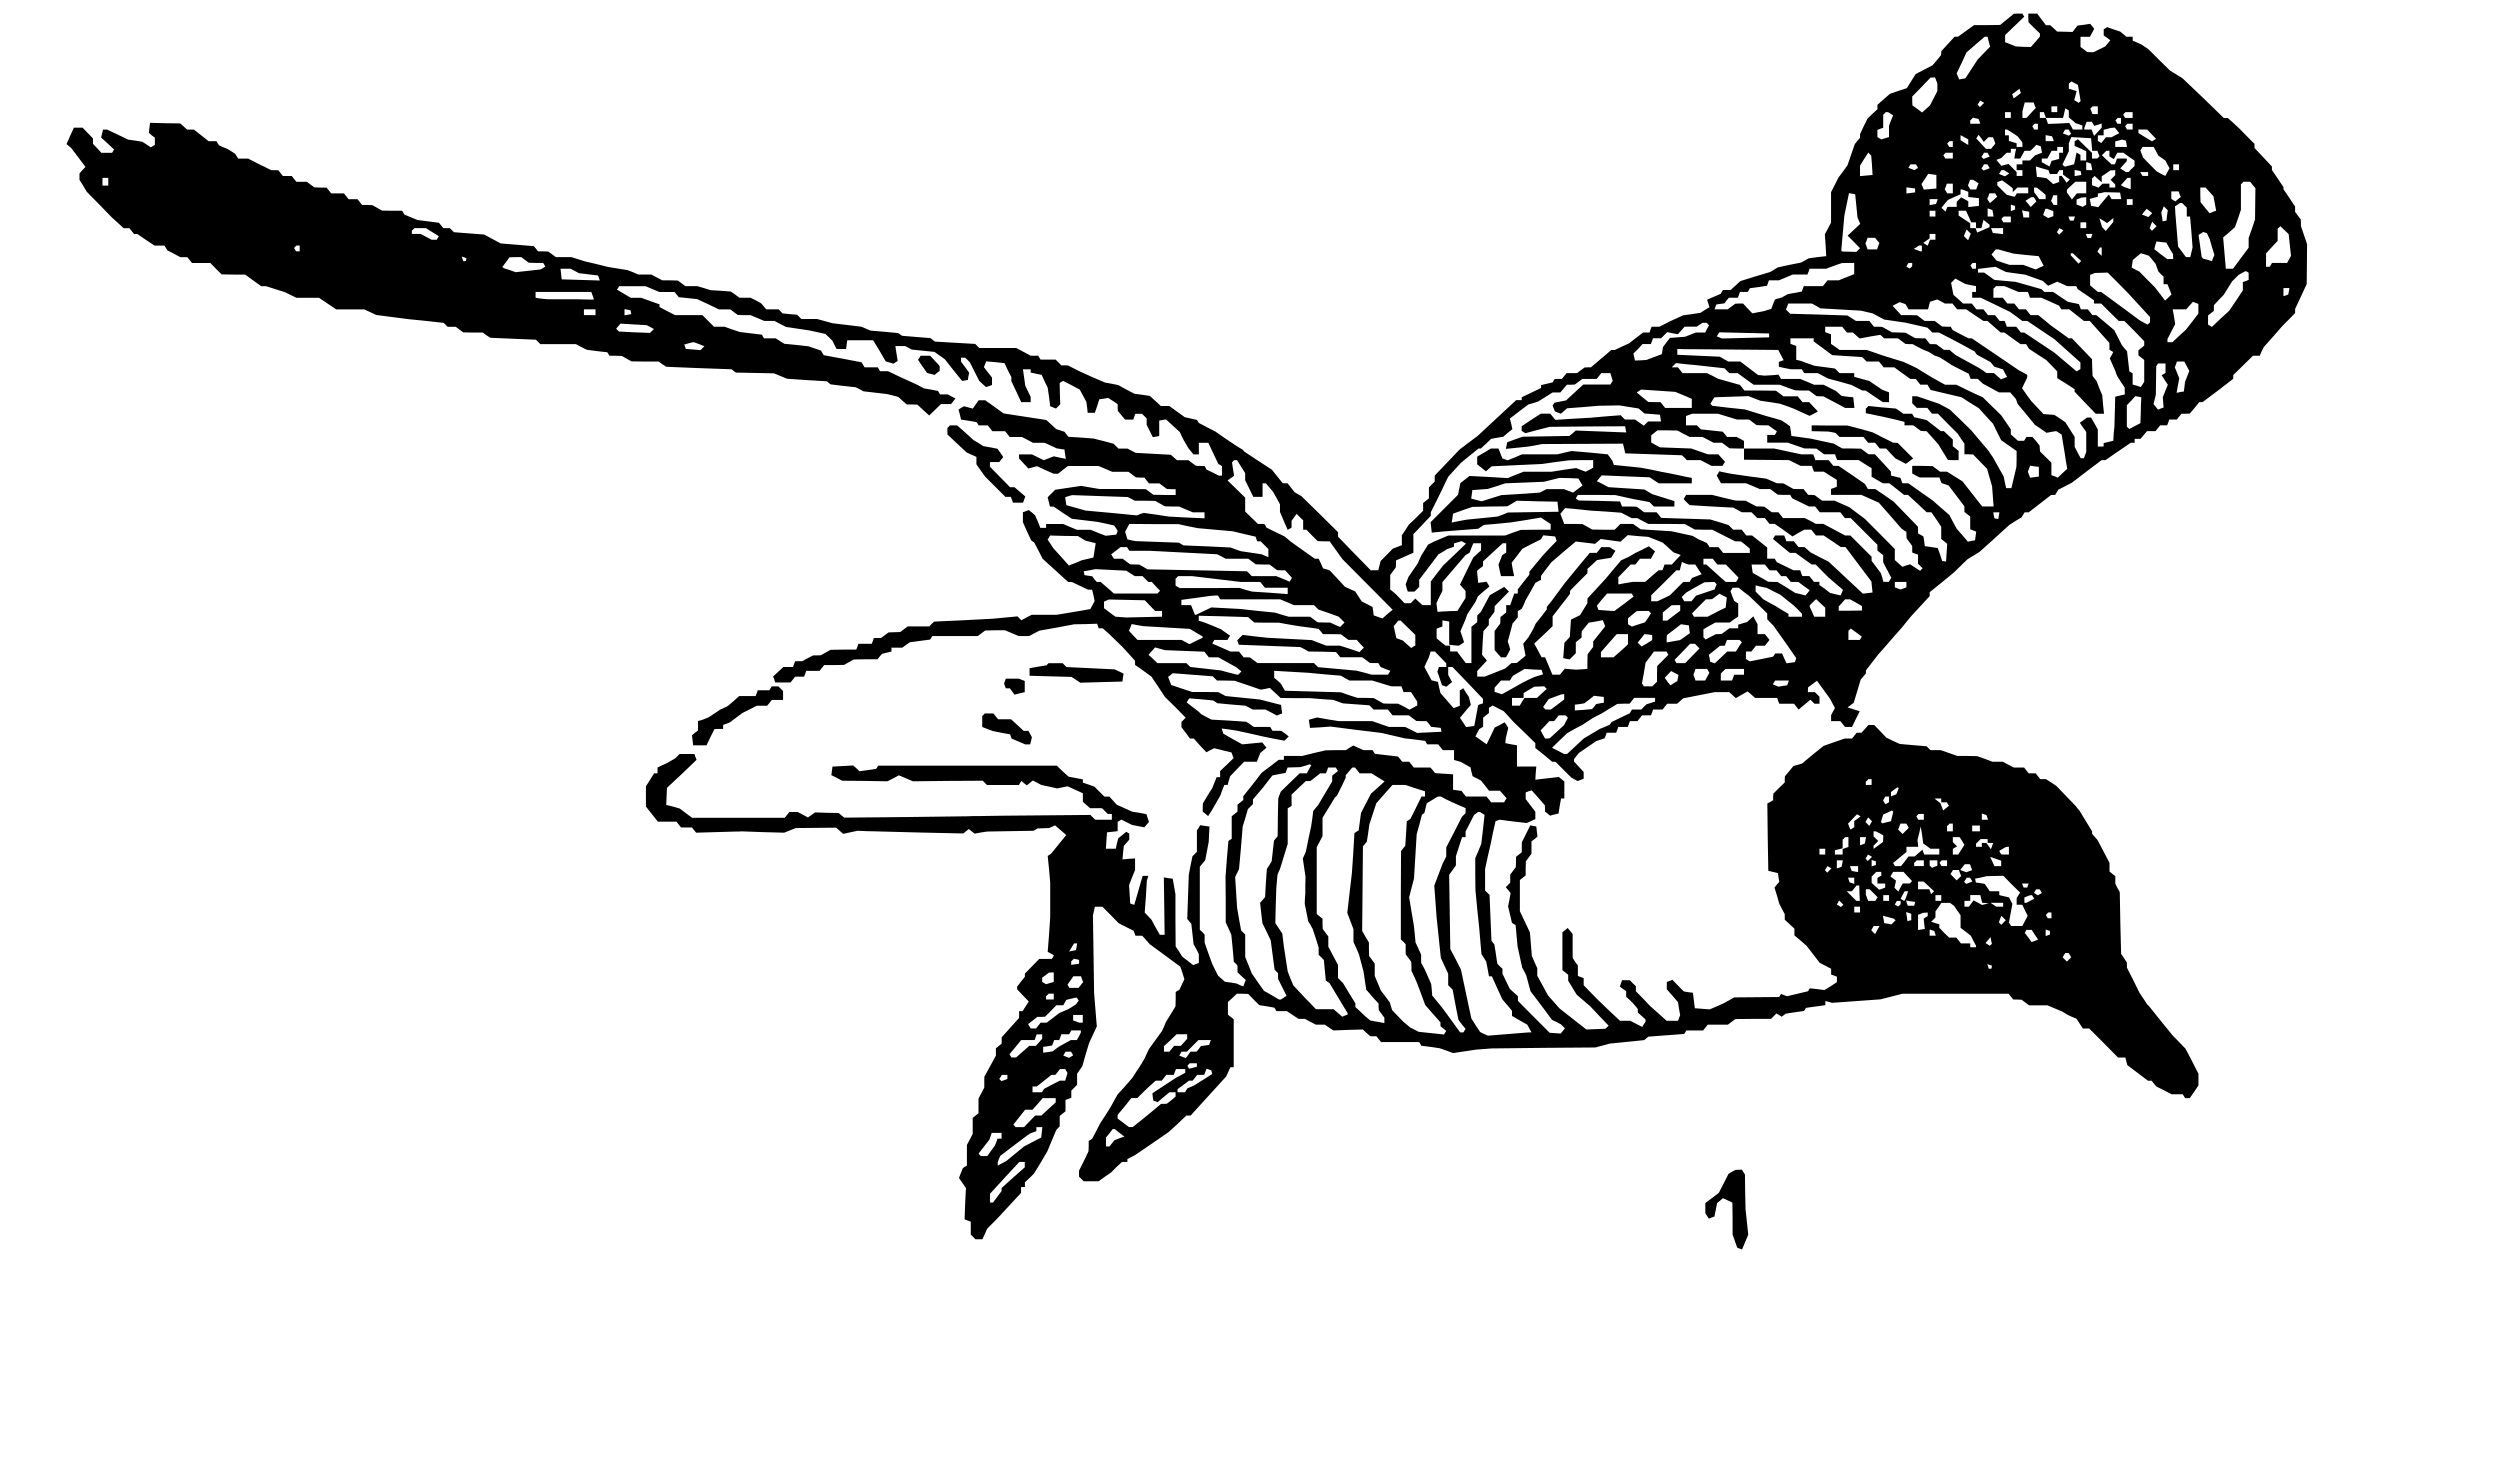 <?xml version="1.0" standalone="no"?>
<!DOCTYPE svg PUBLIC "-//W3C//DTD SVG 20010904//EN"
 "http://www.w3.org/TR/2001/REC-SVG-20010904/DTD/svg10.dtd">
<svg version="1.0" xmlns="http://www.w3.org/2000/svg"
 width="1293pt" height="759pt" viewBox="0 0 1293 759"
 preserveAspectRatio="xMidYMid meet">
<g transform="translate(0,759) scale(0.1,-0.1)"
fill="#000000" stroke="none">
<path d="M10380 7490 l-35 -29 -68 -1 -67 0 -42 -30 -41 -30 -9 0 -9 0 -34
-37 -35 -38 0 -10 -1 -10 -22 -27 -22 -26 -43 -22 -44 -23 -23 -36 -23 -37
-43 -14 -44 -15 -32 -28 -33 -29 0 -12 0 -11 -26 -24 -25 -24 -20 -40 -19 -41
0 -10 0 -9 -14 -16 -13 -16 -19 -55 -19 -55 -23 -32 -24 -32 -19 -38 -19 -37
0 -79 0 -78 -16 -31 -16 -30 4 -57 3 -56 -45 -5 -45 -6 -20 -11 -20 -11 -60
-12 -60 -13 -20 -12 -20 -12 -77 -23 -77 -24 -25 -23 -25 -23 -20 0 -20 0 -6
-10 -6 -10 -35 -15 -35 -15 6 -19 6 -20 -23 -14 -23 -15 -45 -7 -45 -6 -35
-16 -35 -16 -27 -14 -26 -13 -20 0 -20 0 -6 -15 -5 -15 -17 0 -16 0 -37 -28
-36 -28 -37 -17 -36 -17 -9 0 -9 0 -53 -45 -53 -45 -16 0 -17 -1 -19 -14 -20
-15 -27 0 -27 0 -12 -15 -12 -15 -19 0 -18 0 -6 -9 -5 -9 -30 -7 -30 -7 0 -7
0 -8 -50 -24 -50 -24 0 -7 0 -8 -14 0 -15 0 -99 -92 -100 -93 -47 -35 -46 -35
-65 -68 -64 -67 0 -16 0 -15 -15 -15 -15 -15 0 -28 0 -29 -15 -12 -15 -12 0
-20 0 -20 -37 -37 -38 -36 -17 -27 -18 -27 0 -26 0 -25 -23 -9 -24 -9 -31 -32
-32 -32 -6 -24 -6 -24 -20 0 -19 0 -85 87 -84 87 0 12 0 11 -95 94 -95 93 -18
10 -17 10 -18 23 -18 23 -13 0 -12 0 -28 35 -28 35 -72 47 -71 47 -5 6 -5 5
-17 10 -16 10 -54 36 -53 37 -43 22 -42 22 -5 8 -5 8 -32 7 -31 7 -40 29 -40
29 -22 0 -22 0 -28 26 -29 26 -39 6 -40 5 -42 22 -42 23 -34 7 -34 6 -35 15
-35 15 -35 16 -35 16 -27 14 -26 13 -17 0 -16 0 -15 15 -15 15 -39 0 -39 0 -6
10 -6 10 -20 0 -19 0 -37 20 -38 20 -95 0 -96 0 -10 10 -11 11 -104 6 -104 6
-12 9 -11 9 -74 6 -73 6 -10 7 -10 7 -72 7 -72 6 -23 10 -23 10 -75 9 -75 9
-40 11 -40 11 -40 0 -41 0 -11 11 -11 11 -37 3 -38 4 -10 10 -11 11 -32 0 -32
0 -13 16 -13 15 -27 15 -28 14 -28 0 -29 0 -22 16 -23 16 -52 4 -52 3 -35 11
-35 10 -31 0 -30 0 -20 15 -19 14 -40 1 -40 0 -29 15 -28 15 -33 0 -34 0 -28
12 -28 11 -50 8 -50 8 -60 15 -60 14 -35 11 -35 11 -41 0 -40 0 -20 15 -19 14
-26 1 -27 0 -11 14 -11 13 -86 7 -85 7 -43 23 -43 23 -78 6 -78 6 -10 10 -11
11 -17 0 -17 0 -11 14 -12 14 -55 7 -55 7 -34 14 -34 14 -6 10 -6 10 -52 0
-52 1 -25 14 -25 14 -26 1 -27 0 -12 15 -12 15 -23 0 -23 0 -12 15 -12 15 -33
0 -33 0 -12 15 -12 15 -32 0 -31 1 -19 14 -20 15 -27 0 -27 0 -12 15 -12 15
-23 0 -23 0 -12 15 -12 15 -18 0 -18 0 -34 17 -33 16 -27 14 -26 13 -26 0 -25
0 -8 13 -8 12 -20 13 -20 12 -22 9 -21 10 -7 10 -6 11 -21 0 -20 0 -38 30 -38
30 -18 0 -17 0 -18 16 -18 16 -78 1 -78 2 -3 -26 -3 -26 15 -13 16 -12 0 -19
0 -18 -10 -6 -11 -7 -22 15 -22 14 -36 6 -37 5 -54 26 -55 26 -10 0 -11 0 -5
-20 -5 -21 34 -31 33 -31 -5 -8 -5 -9 -28 0 -28 0 -21 23 -22 23 0 14 0 14
-27 28 -27 28 -22 0 -23 0 -19 -42 -19 -43 12 -10 12 -10 37 -49 37 -49 -16
-17 -15 -17 0 -16 0 -17 19 -30 18 -31 66 -67 65 -67 30 -27 30 -28 15 0 15 0
12 -15 12 -15 9 0 8 0 44 -30 45 -30 25 0 26 0 8 -12 8 -13 33 -17 34 -18 18
0 18 0 12 -15 12 -15 48 0 47 0 29 -30 29 -29 61 -1 61 0 41 -30 42 -30 12 0
13 0 50 -16 50 -16 28 -14 29 -14 58 0 59 0 44 -30 45 -30 72 0 72 0 31 -14
32 -15 85 -11 85 -11 90 -9 89 -10 10 -10 10 -10 21 0 21 0 20 -15 19 -14 50
-1 51 0 19 -14 20 -13 118 -5 118 -5 12 -12 11 -11 92 0 92 0 28 -15 28 -14
53 -7 53 -6 6 -9 5 -9 32 0 32 -1 25 -14 25 -14 70 -1 71 0 19 -14 20 -13 169
-7 169 -6 11 -9 11 -8 99 -2 98 -2 34 -14 34 -14 103 -7 102 -6 10 -8 10 -8
65 -8 65 -7 20 -10 20 -11 60 -7 60 -7 30 -7 30 -8 22 -20 22 -19 27 0 28 -1
30 -28 31 -28 30 29 31 30 26 0 26 0 11 14 12 15 -20 10 -20 11 -20 0 -20 0
-5 9 -6 9 -36 7 -36 6 -17 9 -16 9 -77 35 -76 36 -21 0 -20 0 -6 10 -6 10 -34
0 -34 0 -8 13 -8 13 -98 19 -98 18 -7 12 -7 12 -33 11 -32 11 -63 7 -62 6 -22
14 -22 14 -30 0 -30 0 -6 9 -5 10 -58 7 -57 7 -39 13 -39 14 -27 0 -28 0 -30
30 -30 30 -71 0 -70 0 -41 21 -40 21 0 7 0 7 -48 17 -47 17 -27 0 -27 0 -35
21 -36 21 6 9 5 9 68 0 69 0 35 -15 36 -15 39 0 40 0 11 -14 11 -13 48 -5 47
-5 56 -26 56 -27 30 0 29 0 20 -15 19 -14 33 -1 33 0 36 -15 35 -15 27 0 26 0
30 -16 30 -15 60 -9 60 -9 42 -9 41 -9 19 -18 18 -18 10 -21 11 -21 24 0 25 0
3 23 3 22 67 0 67 0 33 -54 32 -55 20 -6 20 -6 11 7 11 7 -6 38 -6 39 26 0 25
0 17 -9 17 -9 58 -6 59 -6 27 -19 27 -19 44 -56 45 -56 15 2 15 3 3 19 4 18
-21 29 -21 28 0 11 0 10 11 0 10 0 13 -12 12 -13 24 -48 24 -47 17 -16 18 -16
16 5 15 6 0 19 0 19 -21 27 -21 27 6 15 6 15 47 -4 47 -5 7 -13 6 -14 11 -22
12 -23 0 -10 0 -11 26 -55 25 -54 25 0 24 0 0 13 0 14 -14 29 -14 29 -6 43 -6
42 20 0 20 0 0 -9 0 -8 29 -6 28 -6 15 -33 16 -33 7 -48 6 -48 15 -6 15 -6 11
11 11 11 -2 55 -1 55 9 6 9 5 43 -22 43 -23 17 -32 17 -31 4 -29 3 -28 19 0
18 0 12 35 11 35 23 3 23 4 25 -16 24 -16 0 -18 1 -17 18 -22 19 -23 21 0 22
0 5 15 6 15 17 0 17 0 12 -12 12 -12 0 -16 0 -17 16 -32 16 -32 17 3 16 3 0
40 0 40 18 3 17 3 36 -33 36 -33 9 -20 10 -20 12 -21 13 -22 13 -16 13 -16 14
0 14 0 0 30 0 30 25 0 24 0 26 -55 26 -55 10 -5 9 -6 0 -25 0 -24 -8 0 -9 0
-31 16 -32 15 -5 10 -6 9 -22 0 -22 1 -19 14 -20 15 -30 0 -29 0 -16 14 -16
14 -91 5 -91 5 -21 11 -21 11 -23 0 -24 0 -12 12 -13 13 -52 14 -52 13 -65 5
-65 4 -10 13 -10 13 -21 7 -22 7 -26 24 -25 23 -111 17 -110 17 -47 34 -48 34
-17 0 -17 0 -15 -21 -15 -22 -23 6 -23 6 -14 -8 -14 -9 7 -26 6 -26 40 -6 40
-7 6 -8 5 -9 23 0 24 0 12 -15 12 -15 33 0 33 0 12 -15 12 -15 32 0 31 0 29
-15 28 -15 30 0 30 0 31 -14 32 -15 20 -3 20 -3 3 -24 4 -24 -31 6 -31 7 -26
-10 -26 -10 -31 15 -30 15 -34 0 -33 0 0 -10 0 -11 24 -26 24 -26 23 6 22 6
43 -20 43 -19 11 0 12 0 25 20 26 20 79 0 79 0 36 -15 35 -15 42 0 42 0 20
-15 19 -14 21 -1 22 0 12 -15 12 -15 27 0 27 0 20 -15 19 -14 23 -1 22 0 0
-15 0 -15 -57 0 -58 1 -19 14 -20 15 -120 1 -121 0 -47 8 -47 8 -67 -10 -67
-10 -19 -19 -20 -20 6 -24 6 -24 10 0 9 0 47 -32 47 -31 66 -8 66 -8 44 -9 43
-10 9 -13 9 -14 -3 -10 -4 -10 -27 -3 -28 -3 -39 15 -39 16 -36 0 -35 0 -36
15 -35 15 -44 0 -44 0 0 -10 0 -10 -15 0 -15 0 -13 33 -14 32 -16 14 -17 13
-15 -6 -15 -5 0 -26 0 -26 21 -47 22 -47 7 -5 8 -5 22 -42 22 -43 66 -60 66
-60 11 0 10 -1 40 -19 40 -19 12 -1 11 0 7 -29 6 -30 -11 -20 -11 -21 -22 -4
-22 -4 -66 -11 -66 -11 -64 0 -64 0 -27 -14 -26 -14 -10 10 -10 10 -63 -6 -64
-6 -152 -8 -152 -7 -13 -12 -12 -13 -56 0 -56 0 -20 -15 -19 -14 -30 -1 -30
-1 -19 -14 -20 -15 -18 0 -19 0 -5 -15 -6 -15 -34 0 -35 0 -5 -15 -6 -15 -67
0 -66 -1 -25 -14 -25 -14 -20 -1 -20 0 -29 -15 -28 -15 -18 0 -18 0 -6 -15 -5
-15 -25 0 -25 0 -27 -25 -26 -24 6 -16 5 -15 39 0 40 0 12 15 12 15 23 0 23 0
6 15 5 15 34 0 35 0 12 15 12 15 52 0 51 1 25 14 25 14 61 1 62 0 11 14 12 14
24 6 25 6 0 10 0 10 28 0 28 0 19 14 20 14 52 7 53 7 6 9 5 9 118 0 117 0 20
15 19 14 51 1 52 0 35 -15 36 -15 27 0 26 0 26 14 27 14 90 16 90 17 59 1 60
2 4 -12 4 -12 10 0 11 0 16 -14 16 -14 35 -34 35 -34 33 -36 32 -36 0 -11 0
-10 43 -30 42 -31 35 -52 35 -53 54 -53 53 -54 -11 -11 -11 -11 0 -13 0 -14
22 -29 22 -30 10 0 10 0 32 -36 33 -35 20 11 20 10 45 -11 45 -11 5 -14 6 -15
-35 -34 -35 -33 0 -16 0 -16 -9 0 -9 0 -11 -27 -11 -28 -25 -40 -24 -40 -1
-21 0 -22 14 -11 14 -12 8 13 9 13 23 40 23 40 10 28 11 27 8 0 9 0 6 23 7 22
36 38 36 37 33 0 33 0 9 23 9 23 16 13 16 14 -11 13 -11 14 -52 -5 -51 -5 -49
27 -49 28 -5 14 -4 13 38 -5 39 -6 70 -15 70 -16 54 -11 54 -10 11 11 11 11
-19 15 -20 14 -22 0 -23 0 -6 10 -6 10 -42 0 -43 0 -19 14 -20 13 -90 6 -90 5
-25 13 -26 14 -14 13 -15 12 -24 18 -24 19 6 10 7 11 63 -5 62 -6 10 -7 10 -7
73 -7 74 -6 18 -10 19 -10 33 0 33 0 29 -15 30 -16 14 6 13 5 -3 22 -3 22 -55
14 -55 14 -88 9 -89 9 -18 10 -19 10 -68 1 -68 0 -54 18 -54 18 -8 21 -8 21
12 9 12 10 104 -8 103 -8 11 -11 11 -11 45 0 46 -1 68 -23 67 -23 24 4 23 5
28 -26 28 -26 76 -1 76 0 60 -5 60 -4 25 -9 25 -9 68 -5 69 -5 11 -11 11 -11
37 0 37 0 12 -15 12 -15 42 0 42 0 20 -15 19 -14 26 -1 27 0 12 -14 11 -15 25
-3 25 -3 2 -10 2 -10 -63 -3 -63 -3 -31 16 -31 15 -42 0 -42 0 -43 15 -43 15
-86 0 -86 0 -57 9 -56 10 -22 -6 -21 -6 3 -21 3 -21 53 3 53 4 132 -17 132
-16 60 -14 60 -14 52 -6 53 -7 6 -9 5 -9 28 0 29 0 12 -15 12 -15 29 0 29 0 0
-25 0 -26 18 -5 17 -5 25 -14 25 -14 5 -23 6 -23 22 -11 21 -11 21 -26 21 -27
28 0 28 0 17 -19 18 -20 -7 -10 -6 -11 -33 0 -34 0 -12 15 -12 15 -53 0 -53 0
-12 14 -11 15 -22 3 -22 3 0 40 0 40 -47 3 -46 3 -12 15 -12 14 -43 0 -43 0
-12 15 -12 15 -18 0 -18 0 -11 14 -11 13 -60 7 -59 7 -6 9 -6 10 -24 0 -24 0
-26 12 -26 12 -20 -12 -19 -12 -52 0 -53 -1 -60 -14 -60 -15 -47 0 -48 0 0
-10 0 -10 -14 0 -13 0 -44 -34 -44 -33 -47 -61 -48 -60 0 -10 0 -10 -15 -12
-15 -12 0 -18 0 -18 -15 -12 -15 -12 0 -59 0 -58 -9 -5 -8 -6 -8 -92 -7 -93 1
-118 0 -118 15 -32 14 -32 7 -70 6 -70 10 -9 9 -10 0 -18 0 -17 21 -20 22 -20
-7 -16 -6 -17 -18 7 -17 8 -30 5 -30 4 -18 16 -17 15 -16 31 -15 31 -20 55
-19 54 0 21 0 21 -12 13 -13 12 0 163 0 163 14 17 14 17 9 47 9 47 2 40 2 40
-24 3 -24 4 -8 -14 -9 -13 0 -55 0 -56 -12 -12 -11 -11 -10 -48 -9 -48 -4
-114 -4 -114 10 -12 11 -13 6 -53 6 -53 14 -25 13 -26 0 -23 0 -23 -15 -5 -14
-6 -28 22 -28 21 -17 27 -18 27 -1 135 0 135 -7 40 -7 40 -23 3 -23 4 2 -149
2 -148 -13 0 -12 0 -22 39 -21 39 -17 18 -18 19 6 82 5 83 4 13 4 12 -15 0
-15 0 -3 -12 -4 -13 -18 -63 -18 -62 -10 3 -11 4 -3 48 -3 47 15 39 16 39 0
30 0 30 -32 -2 -33 -3 3 35 4 35 14 16 14 16 0 16 0 16 -8 4 -7 5 -21 -17 -21
-17 -7 -27 -6 -27 -26 0 -25 0 3 43 3 42 28 3 27 3 0 24 0 24 10 6 9 6 28 -14
28 -14 32 -6 31 -6 12 14 12 14 -7 20 -6 20 -37 7 -37 6 -40 18 -40 18 -19 21
-19 21 -13 0 -13 0 -26 26 -25 25 -30 11 -30 10 0 9 0 8 -37 7 -37 7 -31 28
-30 29 -462 0 -462 0 -5 -9 -6 -8 -42 -6 -43 -6 -16 15 -17 15 -53 -3 -54 -3
-3 -22 -3 -22 28 -14 28 -15 117 -1 117 -2 30 15 29 16 36 -15 37 -16 180 2
181 1 11 -11 11 -11 82 0 83 0 6 10 7 11 14 -12 14 -11 15 12 16 13 22 -11 22
-12 42 -9 41 -9 27 6 26 5 40 -18 39 -18 0 -22 0 -22 18 -16 19 -17 31 0 31 0
15 -15 15 -15 10 0 11 0 0 -15 0 -15 -43 0 -43 0 -13 13 -12 12 -227 -2 -227
-2 -65 -1 -65 -1 -25 0 -25 -1 -320 -4 -319 -3 -15 12 -14 12 -61 1 -61 2 -18
-13 -19 -13 -26 14 -27 14 -21 0 -22 0 -12 -15 -12 -15 -240 0 -239 0 -32 24
-32 24 -35 10 -35 9 2 44 2 44 77 72 76 73 -6 15 -5 15 -39 0 -38 0 -11 -11
-11 -11 -24 -14 -23 -13 -23 -10 -22 -11 0 -15 0 -15 -9 0 -9 0 -21 -34 -21
-33 0 -53 0 -52 31 -39 31 -39 48 0 48 0 12 -15 12 -15 28 0 28 0 11 -14 11
-13 103 3 102 3 15 0 15 1 110 -4 110 -3 30 12 30 12 105 1 104 1 18 -16 18
-16 37 8 38 8 45 -2 45 -1 228 -6 229 -5 14 12 14 11 15 -12 15 -12 32 6 33 5
120 2 120 2 10 6 10 6 30 1 30 1 16 7 15 7 29 -25 29 -25 -39 -48 -39 -48 -9
-6 -9 -6 7 -69 6 -69 0 -90 0 -90 -6 -89 -7 -89 16 -9 16 -9 -5 -10 -6 -9 -33
0 -32 0 -37 -38 -37 -38 0 -8 0 -8 -20 -25 -20 -26 0 -7 0 -7 30 -32 30 -31
-16 -25 -16 -25 -9 0 -9 0 0 -18 0 -17 -45 -50 -45 -50 0 -16 0 -17 -15 -12
-15 -12 0 -19 0 -19 -30 -55 -30 -55 0 -28 0 -27 -15 -29 -15 -28 0 -38 0 -38
-15 -12 -15 -12 0 -42 0 -41 -15 -29 -15 -28 0 -54 0 -53 -11 -6 -10 -7 -10
-25 -10 -26 18 -26 18 -26 -4 -81 -3 -81 16 -6 16 -6 0 -34 0 -33 12 -12 12
-12 18 0 18 0 13 28 12 27 25 25 25 25 63 68 62 67 0 15 0 15 10 0 10 0 0 13
0 12 24 22 23 23 35 57 34 58 23 55 23 55 9 10 9 9 0 27 0 27 15 12 15 12 0
30 0 29 15 5 15 6 0 18 0 19 15 15 15 15 0 28 0 29 13 19 14 20 17 60 18 60
20 43 20 43 -7 86 -7 86 -3 201 -3 201 5 23 5 22 19 0 20 0 42 -42 42 -43 39
-20 38 -19 5 -13 5 -13 18 0 17 0 19 -21 19 -22 79 -58 80 -59 11 -32 10 -33
-13 -27 -13 -28 -10 -5 -9 -6 0 -37 -1 -37 -24 -40 -25 -40 -10 -24 -11 -24
-34 -47 -34 -47 -11 -24 -11 -24 -12 -20 -12 -20 -20 -30 -19 -30 -21 -24 -20
-23 -17 -19 -18 -19 -18 -32 -18 -33 -27 -43 -28 -43 -20 -39 -21 -40 -9 -6
-9 -5 0 -27 -1 -27 -24 -50 -25 -50 0 -15 0 -16 12 -12 12 -12 38 0 39 0 32
23 32 22 28 28 29 27 14 0 14 0 0 8 0 7 20 10 19 10 88 60 87 60 46 42 45 43
11 0 11 0 92 101 92 101 11 24 11 24 9 0 8 0 0 124 0 124 -15 12 -15 12 0 32
0 33 23 21 23 22 30 0 29 -1 28 -29 29 -29 39 -6 39 -7 6 -9 5 -9 27 0 27 0
30 -20 30 -20 16 0 17 0 28 -15 29 -15 23 0 23 0 22 -15 23 -15 76 3 76 2 19
-18 20 -17 15 0 16 0 12 -15 12 -15 99 0 98 0 6 -9 5 -10 48 -6 47 -7 35 -12
35 -13 60 9 60 9 40 3 40 3 268 3 268 2 37 10 37 10 89 9 89 9 11 9 11 9 93 7
92 7 6 9 5 9 43 0 44 0 12 15 12 15 52 0 52 0 20 15 19 14 92 1 92 0 14 14 14
14 14 -8 13 -9 11 8 10 8 47 7 48 7 5 8 5 8 50 7 50 7 0 11 0 10 18 -4 17 -5
125 9 125 9 56 14 57 15 275 0 275 0 12 -15 12 -15 22 0 21 -1 19 -14 20 -15
48 0 47 0 38 -16 38 -16 15 -9 15 -9 22 -10 22 -9 17 -26 16 -25 17 0 16 0 75
-75 74 -75 19 0 19 0 5 -20 5 -19 54 -41 53 -40 9 0 10 0 11 -14 12 -15 40
-20 40 -21 29 0 29 0 6 -10 6 -10 12 0 12 0 23 33 22 33 0 30 0 30 -33 65 -34
65 -34 35 -34 35 -20 25 -20 24 -40 50 -40 50 -5 5 -5 5 -20 30 -20 30 -32 65
-33 65 0 13 0 13 -15 23 -15 22 -4 160 -3 160 -12 21 -11 22 0 19 0 20 -15 12
-15 12 0 23 0 22 -31 59 -31 59 -14 16 -14 16 0 6 0 7 -32 52 -32 53 -11 13
-10 13 -50 52 -50 52 -27 18 -27 17 -14 0 -15 0 -12 15 -12 15 -18 0 -18 0
-12 15 -12 15 -27 0 -26 0 -29 15 -28 15 -27 0 -26 0 -40 15 -40 14 -51 1 -51
0 -43 15 -43 15 -26 0 -27 0 -10 10 -10 10 -70 6 -69 6 -35 16 -35 17 -31 33
-31 32 -15 0 -15 0 -18 -20 -18 -20 -12 0 -13 0 -12 -15 -12 -15 -19 0 -19 0
-55 -19 -54 -19 -56 -45 -55 -46 -23 -7 -22 -6 -22 -27 -22 -26 -1 -16 0 -16
-30 -29 -29 -29 -1 -17 0 -17 -15 -9 -15 -8 2 -174 3 -174 25 -6 25 -6 3 -22
4 -23 -13 -15 -12 -15 13 -42 12 -42 14 -27 14 -26 0 -14 0 -15 25 -23 25 -23
0 -18 0 -17 32 -27 31 -27 34 -44 34 -44 29 -15 30 -16 0 -15 0 -15 15 -5 15
-6 0 -14 0 -14 -32 -21 -33 -20 -37 5 -38 4 -5 -7 -4 -8 -55 -13 -54 -13 -16
6 -15 6 -5 -8 -5 -8 -116 -1 -116 -1 -27 -15 -27 -15 -36 -16 -37 -16 -38 3
-39 3 -5 40 -5 40 -24 3 -23 4 -30 30 -29 30 -15 -6 -14 -5 0 -19 0 -19 29
-33 29 -34 5 -33 6 -34 -6 -15 -5 -14 -30 0 -29 0 -42 38 -42 37 -37 39 -38
39 0 13 0 13 -16 15 -15 16 -20 0 -20 0 -6 -16 -6 -17 16 -12 17 -12 0 -14 0
-15 18 -16 17 -17 13 -15 12 -15 0 -9 0 -9 20 -18 20 -18 0 -6 0 -6 -9 -13 -8
-14 -31 16 -31 16 -26 0 -27 0 -61 57 -60 58 -34 35 -33 34 0 18 0 19 -15 5
-15 6 0 27 0 27 -14 19 -13 20 0 62 0 62 -13 16 -13 15 -13 -11 -14 -11 0 -98
0 -98 15 -12 15 -12 0 -16 0 -15 22 -36 22 -36 35 -30 35 -30 47 -50 48 -50
-8 -8 -8 -8 -49 -2 -50 -2 -69 54 -70 55 -30 34 -30 34 -27 50 -28 51 0 19 0
20 -14 31 -14 32 -5 61 -5 61 -26 55 -26 55 0 80 0 81 15 12 15 12 0 37 1 36
14 19 15 20 0 32 0 32 16 12 15 13 -3 26 -3 26 -16 3 -15 3 -22 -44 -22 -44 0
-25 0 -26 -15 -12 -15 -12 0 -27 -1 -26 -14 -19 -15 -20 0 -21 0 -21 -12 -12
-11 -11 13 -15 12 -16 -6 -34 -7 -34 10 -42 10 -43 9 -6 10 -6 5 -55 5 -55 12
-55 12 -55 11 -20 10 -20 11 -41 11 -41 22 -29 22 -29 34 -45 33 -45 23 -11
23 -12 10 -10 11 -11 -11 -14 -11 -13 -29 2 -28 2 -82 82 -82 83 0 12 0 12
-21 19 -21 19 -19 39 -19 40 0 12 0 13 -14 13 -13 14 -7 49 -8 50 -8 10 -7 10
-5 118 -5 118 -12 12 -11 11 0 56 0 55 14 65 15 65 12 59 13 58 10 4 11 4 70
-9 70 -8 23 10 22 10 0 19 0 19 -25 33 -25 33 0 17 0 17 15 6 16 5 34 -38 34
-39 1 -16 0 -17 13 -10 13 -11 22 6 22 5 6 39 7 39 8 0 9 0 0 44 0 44 -14 11
-14 12 -61 -7 -61 -7 2 34 3 34 -50 0 -50 0 0 55 0 55 -30 5 -30 6 1 14 2 15
6 25 6 25 -9 15 -10 14 -25 -14 -26 -13 -21 -44 -21 -43 -29 21 -29 20 10 19
10 19 10 6 10 6 0 23 0 24 15 12 15 12 0 14 0 13 10 6 9 6 29 -15 29 -15 24
-26 24 -27 58 -56 57 -56 0 -12 0 -13 44 -35 43 -36 9 0 9 -1 40 -40 40 -40
17 -10 17 -9 15 6 16 6 0 18 0 17 -25 27 -25 27 0 7 1 7 12 15 12 15 45 31 45
31 22 7 21 7 6 14 5 15 25 0 24 0 6 15 5 15 25 0 24 0 6 15 5 15 19 0 20 0 12
15 12 15 23 0 23 0 6 15 5 15 24 0 25 0 12 15 12 15 26 0 25 0 16 14 16 14 81
16 81 16 38 0 38 0 17 -15 17 -16 31 18 30 17 20 -17 19 -17 57 0 57 0 5 -15
6 -15 38 0 38 0 12 -15 12 -15 31 26 30 25 10 -10 11 -11 13 0 13 0 0 18 0 18
-12 12 -12 12 -18 0 -18 0 0 13 1 12 23 17 23 17 34 -47 34 -47 12 -23 13 -24
-10 -18 -10 -19 0 -15 0 -16 24 0 24 0 12 -15 12 -15 18 0 18 0 20 41 20 40
-11 4 -12 3 -20 7 -20 6 16 12 16 12 18 60 18 60 14 16 13 16 0 7 0 8 32 42
32 41 22 25 22 25 39 45 40 45 24 30 24 29 48 52 47 51 0 10 0 10 63 51 62 51
35 34 35 34 31 19 31 19 78 70 77 70 31 20 32 19 8 13 8 13 10 0 11 0 58 45
58 45 11 0 10 0 8 14 8 13 35 18 35 18 77 59 77 58 10 0 10 0 65 45 66 45 10
0 10 0 0 10 0 10 15 0 15 0 17 20 17 20 22 0 22 0 12 15 12 15 18 0 18 0 6 15
5 15 19 0 20 0 12 15 12 15 22 0 21 1 25 29 24 30 9 0 8 0 80 60 79 61 0 9 0
10 51 50 51 50 17 0 18 0 10 23 11 22 49 55 48 55 33 33 32 33 0 10 0 11 30
64 30 65 1 103 1 103 -16 47 -16 47 0 17 -1 17 -14 19 -15 20 0 14 0 14 -30
45 -30 44 0 6 0 5 -30 45 -30 44 0 9 0 9 -45 48 -45 48 0 10 0 11 -39 39 -39
40 -30 28 -30 27 -11 0 -10 0 -106 103 -107 102 -32 20 -33 20 -56 55 -55 55
-19 13 -18 12 -22 10 -23 10 0 10 0 10 -17 0 -16 0 -16 14 -16 13 -34 11 -33
12 -9 -6 -9 -5 0 -16 0 -16 17 -12 17 -13 -13 -16 -13 -16 -31 -15 -30 -15
-16 0 -16 1 -17 13 -18 13 0 27 0 26 25 0 24 0 11 21 11 20 -10 13 -11 13 -32
-5 -33 -4 -13 -16 -13 -17 -40 1 -40 1 -18 17 -18 16 -11 0 -11 0 -23 30 -22
30 -23 0 -23 0 0 -22 1 -23 29 -29 30 -29 0 -8 0 -8 -23 -27 -24 -27 -39 1
-39 2 -27 11 -28 11 0 19 0 18 49 47 50 48 -5 8 -5 8 -22 0 -22 -1 -35 -29z
m-94 -116 l7 -25 -32 -33 -32 -33 -32 -49 -32 -49 -16 -3 -16 -3 -7 16 -6 16
26 54 25 54 47 41 47 40 7 0 8 0 6 -26z m-272 -200 l6 -16 0 -19 0 -20 -19
-37 -19 -37 -20 -18 -21 -19 -25 19 -25 18 -1 23 0 23 48 49 47 49 11 0 12 1
6 -16z m740 -65 l7 -42 -5 -4 -5 -5 -11 7 -12 7 6 23 6 24 -20 6 -20 6 0 13 0
13 6 6 7 6 17 -9 17 -9 7 -42z m-320 -14 l-19 -14 -4 11 -4 11 19 14 19 14 3
-11 4 -11 -18 -14z m-183 -48 l-11 -11 -6 7 -6 6 7 10 6 11 11 -6 10 -6 -11
-11z m272 -1 l6 -14 -24 -26 -24 -26 -11 0 -10 0 0 18 0 17 6 23 6 22 23 0 23
0 5 -14z m117 -21 l0 -15 -15 0 -15 0 0 15 0 15 15 0 15 0 0 -15z m210 -5 l0
-20 -14 0 -14 0 -5 14 -6 14 6 6 6 6 14 0 13 0 0 -20z m-150 -19 l0 -18 18
-15 17 -15 18 -6 17 -6 0 -11 0 -10 -25 0 -24 0 -9 17 -10 17 -55 -3 -55 -2
-5 16 -6 15 -16 0 -15 0 0 15 0 15 10 0 11 0 5 -15 6 -15 44 0 44 0 6 25 6 25
9 -6 9 -5 0 -18z m-922 1 l13 -9 -11 -27 -10 -27 0 -29 0 -29 -20 -6 -20 -6
-10 6 -10 6 0 19 0 18 15 6 15 5 0 34 0 34 7 6 6 7 6 0 6 0 13 -8z m622 -7 l0
-15 -15 0 -15 0 0 15 0 15 15 0 15 0 0 -15z m630 0 l0 -15 -19 0 -20 0 -5 9
-5 8 6 7 6 6 19 0 18 0 0 -15z m-792 -32 l4 -13 -26 0 -26 0 0 8 0 9 7 7 7 7
15 -3 14 -3 5 -12z m732 2 l0 -15 -9 0 -10 0 -5 9 -5 8 6 7 6 6 9 0 8 0 0 -15z
m-145 -15 l7 -11 19 6 19 6 0 -11 0 -11 -20 -21 -19 -21 -7 16 -6 17 -19 0
-19 0 0 4 0 4 6 16 6 16 13 0 14 0 6 -10z m-285 -15 l0 -15 -9 0 -10 0 -5 9
-5 8 6 7 6 6 9 0 8 0 0 -15z m490 0 l0 -15 -14 0 -15 0 -5 9 -5 8 6 7 6 6 14
0 13 0 0 -15z m-81 -19 l12 -15 -20 -10 -20 -11 -14 0 -15 0 -12 -15 -12 -15
-9 6 -9 5 0 15 0 14 15 0 15 0 0 14 0 15 18 4 17 5 11 1 12 1 11 -14z m-541
-13 l27 -18 12 -15 12 -15 1 -12 0 -13 -15 0 -15 0 0 9 0 10 -20 6 -20 6 0 15
0 14 -10 0 -10 0 0 15 0 15 5 0 6 0 27 -17z m297 6 l7 -10 -6 -6 -5 -5 -16 6
-16 6 6 10 6 10 9 0 9 0 6 -11z m423 -13 l23 -24 -11 -7 -10 -6 -35 21 -35 22
0 9 0 9 23 0 22 0 23 -24z m-948 -41 l0 -15 -20 12 -20 13 0 13 0 13 20 -11
20 -11 0 -14z m92 13 l12 12 12 0 12 0 6 -16 6 -17 -11 -13 -11 -14 -14 0 -13
0 -25 27 -25 27 6 9 6 10 14 -18 13 -19 12 12z m346 5 l4 -13 -21 0 -21 0 0
16 0 15 17 -3 16 -3 5 -12z m200 -30 l3 -33 14 0 13 0 5 -14 6 -14 -6 -6 -6
-6 -14 0 -13 0 0 15 0 14 -36 35 -37 36 -8 -6 -9 -5 0 -12 0 -12 30 -13 30
-14 0 -24 0 -24 -15 0 -15 0 0 14 0 15 -10 6 -10 6 -6 -30 -7 -31 -24 -6 -24
-6 -6 5 -6 6 17 35 16 34 0 20 0 20 6 17 7 16 51 -3 51 -3 3 -32z m180 4 l3
-17 -30 0 -31 0 0 14 0 15 18 4 17 5 10 -3 10 -2 3 -16z m-898 -2 l0 -15 -9 0
-10 0 -5 9 -5 8 6 7 6 6 9 0 8 0 0 -15z m458 -28 l3 -17 -18 -7 -18 -7 -13
-13 -13 -13 -20 0 -19 0 0 -10 0 -10 -15 0 -15 0 0 -15 0 -15 15 0 15 0 0 -15
0 -15 -15 0 -15 0 0 10 0 10 -21 21 -21 21 -19 -5 -18 -5 -13 16 -13 15 13 5
12 4 14 14 15 14 10 0 11 0 0 10 0 10 14 0 13 0 -5 -25 -4 -25 15 0 16 0 11
20 11 20 15 0 15 0 16 15 15 16 12 -4 11 -4 3 -16z m112 -2 l0 -15 -10 0 -10
0 0 -16 0 -16 -19 -5 -20 -5 -5 -14 -6 -15 -20 11 -20 11 0 9 0 10 15 0 14 0
11 20 11 20 14 0 15 0 0 10 0 10 15 0 15 0 0 -15z m481 -7 l12 -23 19 -13 18
-13 10 -20 11 -19 -11 -20 -11 -20 -22 11 -22 12 -36 36 -35 36 -7 18 -7 19 6
9 5 9 29 0 29 0 12 -22z m-241 -12 l0 -15 11 -7 12 -7 9 17 9 16 15 0 16 0 29
-21 29 -20 0 -14 0 -14 -16 -15 -15 -16 -7 0 -7 0 -15 10 -14 9 17 19 17 19 0
6 0 7 -25 0 -26 0 -5 -15 -6 -15 -9 0 -8 0 -25 23 -25 24 11 11 12 12 8 0 8 0
0 -14z m-1228 -61 l3 -50 -32 -3 -33 -3 0 27 0 27 21 34 22 34 7 -8 8 -8 4
-50z m418 50 l0 -15 -19 0 -20 0 -5 9 -5 8 6 7 6 6 19 0 18 0 0 -15z m185 5
l6 -10 -16 -6 -16 -6 -5 5 -6 6 7 10 6 11 9 0 9 0 6 -10z m533 -63 l3 -17 -15
0 -16 0 0 21 0 21 13 -4 12 -5 3 -16z m-903 4 l5 -10 -9 -5 -9 -6 -16 6 -16 6
6 9 5 9 14 0 14 0 6 -9z m370 -1 l6 -10 -16 -6 -16 -6 -5 5 -6 6 7 10 6 11 9
0 9 0 6 -10z m985 -5 l0 -15 -15 0 -15 0 0 15 0 15 15 0 15 0 0 -15z m-672
-25 l4 -10 18 0 19 0 6 10 6 10 10 0 9 0 0 -11 0 -12 17 -13 18 -12 -8 -9 -9
-8 -12 18 -13 17 -7 0 -6 0 0 -15 0 -16 -15 -6 -16 -5 -17 15 -17 15 -25 4
-25 3 -3 27 -3 27 33 -10 33 -9 3 -10z m-219 1 l13 -8 -11 -8 -12 -7 -15 6
-15 6 6 10 6 10 7 0 7 0 14 -9z m384 -6 l2 -10 -17 -3 -18 -3 0 16 0 16 16 -3
15 -3 2 -10z m177 2 l0 -13 -12 -12 -12 -12 12 -12 12 -12 0 -8 0 -8 -15 0
-15 0 0 10 0 10 -18 0 -18 0 -10 -10 -11 -11 -16 7 -17 6 0 17 0 18 7 6 6 7
19 -17 18 -16 0 15 0 16 23 15 22 16 13 0 12 1 0 -13z m170 -7 l0 -10 -14 0
-15 0 -6 10 -6 10 20 0 21 0 0 -10z m-1095 -40 l0 -35 -33 -3 -32 -3 -6 15 -6
14 18 27 17 26 21 -3 21 -3 0 -35z m-9455 0 l0 -20 -15 0 -15 0 0 20 0 20 15
0 15 0 0 -20z m10460 -10 l0 -29 -17 6 -18 6 -8 5 -8 4 17 19 17 19 9 0 8 0 0
-30z m-801 11 l14 -9 -6 -16 -6 -16 -15 0 -15 0 -6 10 -7 11 6 14 5 15 8 0 8
0 14 -9z m191 -45 l0 -10 12 12 12 12 28 0 28 0 0 -15 0 -15 -29 0 -30 0 -5
-9 -6 -9 -21 5 -21 6 -24 24 -24 24 0 9 0 8 13 5 12 4 28 -20 27 -21 0 -10z
m380 14 l0 -30 -24 0 -24 0 -13 -16 -13 -16 -13 18 -13 18 0 8 0 7 22 21 22
20 28 0 28 0 0 -30z m861 13 l14 -16 -1 -81 -1 -81 -16 -48 -17 -48 0 -25 0
-25 -40 -54 -41 -55 -18 0 -19 0 -7 81 -7 81 31 26 30 27 16 45 15 45 0 66 0
66 7 6 6 7 17 0 18 0 13 -17z m-1551 -18 l0 -25 -14 0 -15 0 -6 10 -7 11 6 14
5 15 16 0 15 0 0 -25z m-195 -10 l0 -10 -22 -3 -23 -3 0 16 0 16 23 -3 22 -3
0 -10z m653 -4 l22 -19 0 -11 0 -11 -16 0 -17 0 -13 18 -13 17 -1 13 0 12 8 0
7 -1 23 -18z m869 -3 l21 -23 7 -37 7 -38 -17 -6 -17 -7 -24 29 -23 29 -1 38
0 37 13 0 14 0 20 -22z m-1263 6 l16 -6 0 -13 0 -14 28 -3 27 -3 0 -20 0 -20
-27 -3 -28 -3 0 15 0 15 -18 10 -19 10 -11 -11 -12 -12 0 -13 0 -13 -24 0 -24
0 -5 -12 -4 -13 -11 10 -11 10 17 21 17 20 33 15 32 14 0 12 0 13 4 0 4 0 16
-6z m804 -27 l3 -17 -25 0 -25 0 -7 12 -7 12 -28 -33 -27 -33 -18 4 -19 3 -3
18 -4 18 21 6 21 5 0 8 0 9 18 3 17 4 40 -1 40 -1 3 -17z m305 9 l6 -15 -14
-11 -14 -12 -11 7 -10 6 0 20 0 19 19 0 19 0 5 -14z m-1672 -61 l6 -60 7 -16
7 -17 -32 -30 -33 -31 32 -32 32 -33 -10 -10 -9 -9 -37 1 -37 1 -2 3 -2 3 8
90 8 90 12 58 12 58 16 -3 16 -3 6 -60z m723 56 l6 -8 -19 -17 -19 -17 -7 11
-7 11 6 14 5 15 15 0 15 0 5 -9z m316 -26 l0 -25 -9 0 -10 0 -6 10 -7 11 6 14
5 15 11 0 10 0 0 -25z m-114 4 l6 -11 -14 -14 -15 -15 -13 16 -14 17 15 9 14
9 7 0 7 0 7 -11z m264 -8 l0 -20 -9 -5 -9 -6 -16 6 -16 6 0 13 0 13 13 5 12 5
13 1 12 1 0 -19z m-772 -3 l-5 -13 -16 -3 -17 -3 0 15 0 16 21 0 21 0 -4 -12z
m1012 -3 l0 -15 -15 0 -15 0 0 15 0 15 15 0 15 0 0 -15z m268 -17 l12 -12 0
-23 0 -23 9 0 8 0 7 -80 6 -80 -6 -25 -6 -25 -12 0 -11 1 -20 27 -20 27 -7 85
-7 85 -1 19 -1 19 13 8 13 9 6 0 5 0 12 -12z m-876 -13 l0 -9 -11 -4 -11 -4 0
17 0 17 11 -4 11 -3 0 -10z m786 -39 l-3 -27 -10 -2 -10 -2 -3 23 -4 23 7 16
6 16 10 -10 11 -11 -4 -26z m-900 11 l3 -17 -15 0 -16 0 0 21 0 21 13 -4 12
-5 3 -16z m296 17 l16 -6 0 -13 0 -13 -13 -5 -14 -5 -13 8 -13 8 6 16 6 16 5
0 4 0 16 -6z m517 -27 l-10 -10 -16 7 -17 6 12 15 13 15 14 -11 14 -12 -10
-10z m-1111 8 l0 -15 -15 0 -15 0 0 15 0 15 15 0 15 0 0 -15z m172 -15 l13
-30 12 0 13 0 0 -15 0 -15 14 0 14 0 5 22 6 21 15 -13 16 -12 0 -7 0 -6 -32
-14 -32 -14 -4 11 -4 12 -14 0 -14 0 0 13 0 12 -30 20 -30 20 0 13 0 12 19 0
19 0 14 -30z m313 10 l0 -15 -15 0 -15 0 -3 18 -4 19 19 -4 18 -3 0 -15z m-95
-25 l0 -15 -19 0 -20 0 -5 9 -5 8 6 7 6 6 19 0 18 0 0 -15z m328 4 l-3 -10
-10 0 -9 0 -4 10 -4 11 17 0 17 0 -4 -11z m186 -10 l16 13 0 -10 0 -10 -19
-23 -20 -24 -9 10 -10 10 -7 23 -7 23 20 -12 20 -13 16 13z m-124 -24 l0 -15
-15 0 -15 0 0 15 0 15 15 0 15 0 0 -15z m352 -17 l-12 -12 -6 7 -6 6 6 17 7
17 11 -11 12 -12 -12 -12z m701 -85 l6 -56 -10 -19 -10 -18 -39 0 -39 0 -6
-10 -6 -10 -10 0 -9 0 0 34 0 35 30 33 30 32 0 32 0 31 7 6 7 7 21 -20 22 -21
6 -56z m-9607 66 l34 -21 -6 -9 -5 -9 -13 0 -14 0 -28 15 -29 15 -22 0 -23 0
0 8 0 9 7 6 6 7 30 0 30 0 33 -21z m8124 5 l0 -15 -27 3 -26 3 -5 13 -4 12 31
0 31 0 0 -16z m301 -7 l-11 -11 -6 7 -6 6 7 10 6 11 11 -6 10 -6 -11 -11z
m-475 -23 l-7 -17 -11 11 -11 11 7 17 7 17 11 -11 11 -11 -7 -17z m1235 5 l7
-14 12 -42 13 -42 -7 -16 -6 -16 -22 7 -23 6 -4 4 -4 4 -8 57 -8 58 12 7 12 8
9 -3 10 -3 7 -15z m-1411 -4 l0 -15 -14 0 -14 0 -6 -16 -6 -15 -11 7 -12 7 16
12 17 12 0 12 0 11 15 0 15 0 0 -15z m808 4 l-3 -10 -10 0 -9 0 -4 10 -4 11
17 0 17 0 -4 -11z m-1109 -23 l11 -13 -6 -17 -6 -16 -24 0 -25 0 -5 15 -6 15
6 15 5 15 19 0 20 0 11 -14z m1512 -41 l18 -30 0 -12 1 -13 -16 0 -15 0 -34
25 -33 26 5 20 6 20 25 -3 26 -3 17 -30z m-9671 0 l0 -15 -9 0 -10 0 -5 9 -5
8 6 7 6 6 9 0 8 0 0 -15z m8390 0 l0 -15 -4 0 -4 0 -17 6 -17 7 14 8 13 9 8 0
7 0 0 -15z m930 -17 l0 -22 -11 11 -11 11 6 11 7 11 5 0 4 0 0 -22z m-496 1
l40 -11 65 -7 65 -6 13 -25 13 -25 -21 -9 -20 -10 -33 12 -32 12 -36 0 -35 0
-34 11 -34 12 -12 15 -13 15 11 14 11 13 7 0 6 0 39 -11z m368 -29 l22 -20 -7
-7 -7 -7 -20 22 -20 21 0 6 0 5 5 0 6 0 21 -20z m390 -14 l17 -21 7 -20 7 -19
13 -14 14 -13 0 -20 0 -19 10 0 10 0 11 -27 10 -26 -16 -16 -17 -16 -26 34
-27 35 -40 40 -40 41 -20 10 -20 11 3 20 3 19 21 18 21 17 20 -6 21 -7 18 -21z
m-8721 1 l-1 -7 -7 -1 -7 0 -4 12 -4 12 12 -4 12 -4 -1 -8z m305 -2 l19 -14
37 -1 37 0 6 -9 5 -10 -12 -8 -13 -7 -64 -7 -64 -7 -31 11 -31 10 -3 3 -4 3
19 25 18 25 31 1 30 0 20 -15z m6874 -44 l0 -29 -40 -16 -40 -16 -29 0 -29 0
-12 -15 -12 -15 -50 0 -49 0 -5 -14 -5 -14 -36 -7 -35 -6 -17 -9 -16 -9 -18
-5 -17 -5 -10 -25 -9 -24 -18 -5 -18 -6 -31 -6 -31 -6 -24 25 -24 26 -20 0
-20 -1 -19 -14 -20 -15 -34 0 -34 0 4 13 5 12 21 3 21 3 11 15 12 14 23 0 23
0 6 15 5 15 20 0 20 0 6 9 5 10 45 6 44 7 5 14 5 14 26 0 26 0 36 15 35 15 38
0 38 0 6 15 5 15 43 0 43 0 40 15 40 14 33 1 32 0 0 -29z m300 21 l0 -9 -6 -6
-7 -6 -9 5 -8 5 5 10 6 9 10 0 9 0 0 -8z m330 -7 l0 -15 -9 0 -10 0 -5 9 -5 8
6 7 6 6 9 0 8 0 0 -15z m128 -19 l27 -13 50 -7 50 -7 45 -16 45 -16 14 -13 14
-12 23 10 24 11 25 -11 26 -12 24 0 23 0 4 -7 3 -8 43 -29 42 -29 0 -8 0 -9
18 0 19 0 45 -45 46 -45 14 0 15 0 52 -52 51 -53 0 -11 0 -12 -15 -12 -15 -12
0 -13 0 -13 15 -12 15 -12 0 -57 0 -56 -9 -14 -9 -13 -21 7 -21 6 0 29 0 29
-9 5 -8 5 -6 52 -6 52 -14 16 -13 16 -19 38 -20 39 -46 39 -47 39 -10 0 -10 0
-12 15 -12 15 -18 0 -18 0 -5 14 -5 13 -29 6 -28 6 -38 25 -38 26 -23 0 -23 0
-7 7 -7 7 -67 19 -67 19 -55 5 -55 5 -26 19 -27 19 -16 0 -16 0 0 9 0 10 33 4
32 4 13 1 13 2 27 -14z m-7376 -7 l22 -12 49 -6 50 -6 5 -13 4 -13 -99 3 -98
3 -3 28 -3 27 26 0 26 0 21 -11z m8658 -29 l0 -18 -15 -6 -15 -5 0 -21 0 -22
-35 -53 -36 -53 -45 -41 -44 -42 -10 6 -10 6 0 23 0 24 15 12 15 12 0 15 0 14
25 27 26 27 22 35 21 34 17 17 17 17 18 10 19 10 7 -4 8 -5 0 -19z m-677 -32
l52 -53 58 -63 57 -62 0 -13 0 -14 -6 -6 -7 -6 -19 10 -20 11 -100 74 -101 74
-8 0 -9 0 -20 17 -20 17 0 27 0 27 13 5 12 5 33 1 33 1 52 -52z m-760 -13 l27
-5 0 -15 0 -15 -10 0 -10 0 0 -15 0 -15 22 0 22 0 75 -36 76 -37 32 -23 32
-24 13 0 13 0 71 -48 70 -47 67 -60 67 -60 0 -17 0 -17 -10 -6 -10 -6 -58 49
-57 48 -78 52 -78 52 -8 0 -9 0 -12 15 -12 15 -25 0 -24 0 -5 15 -6 15 -13 0
-13 0 -12 15 -12 15 -18 0 -18 0 -12 15 -12 15 -18 0 -18 0 -12 15 -12 15 -23
0 -22 0 -25 23 -25 22 -6 31 -6 31 11 11 11 11 26 -14 26 -14 28 -6z m210 -20
l36 -15 25 0 24 0 6 -15 5 -15 29 0 29 0 46 -20 46 -21 6 -9 6 -10 21 0 20 0
38 -30 38 -30 15 0 15 0 51 -57 51 -57 0 -17 0 -18 10 -6 10 -6 -9 -17 -9 -16
13 -30 14 -31 5 -15 6 -15 19 -30 20 -30 0 -17 1 -18 -25 -6 -25 -6 -2 -77 -2
-76 -2 -20 -2 -20 -1 -17 -1 -18 -25 -6 -25 -6 0 -9 0 -9 -15 0 -15 0 0 44 0
44 -17 31 -18 31 -11 0 -10 0 -19 -14 -18 -13 16 -24 17 -23 0 -52 0 -52 -6
-16 -6 -16 -9 0 -8 0 -16 30 -15 29 0 26 0 25 -24 38 -24 38 -28 19 -29 19
-28 2 -28 2 -32 34 -32 34 -24 33 -23 33 13 27 13 26 1 8 0 8 -22 12 -22 12
-122 83 -121 82 -9 0 -8 0 -41 21 -40 21 -6 9 -5 9 -22 0 -22 1 -19 14 -20 15
-26 0 -26 0 -20 15 -19 14 -41 1 -41 0 -22 24 -23 24 19 10 18 9 15 -5 15 -5
8 -13 8 -14 50 0 51 0 5 20 5 19 19 6 18 6 20 -10 20 -11 19 0 20 0 12 -15 12
-15 24 0 23 0 44 -30 45 -30 11 0 10 0 34 -30 35 -30 9 0 10 0 41 -30 42 -30
14 0 15 0 8 -13 8 -12 44 -29 44 -28 28 -29 29 -30 0 -17 0 -18 45 -28 45 -29
0 -6 0 -7 54 -57 55 -57 21 0 22 0 -5 48 -4 47 -15 36 -14 37 -10 13 -11 14
-2 44 -1 43 -52 54 -52 54 -8 0 -9 0 -45 33 -45 32 -34 28 -33 27 -20 0 -20 0
-12 15 -12 15 -18 0 -18 0 -12 15 -12 15 -18 0 -18 0 -12 15 -12 15 -24 0 -24
0 0 23 0 24 7 6 6 7 22 0 23 0 35 -15z m1435 -12 l-3 -16 -12 -5 -13 -4 0 21
0 21 16 0 15 0 -3 -17z m-8774 -19 l6 -16 0 -4 0 -4 -47 1 -48 1 -70 0 -70 0
-25 2 -25 3 -7 1 -8 2 0 15 0 15 144 0 144 0 6 -16z m8306 -71 l0 -25 -32 -42
-32 -41 -35 -32 -35 -33 -13 0 -13 0 0 8 0 8 20 39 20 39 -6 38 -7 38 35 0 35
0 17 19 18 20 14 -6 14 -5 0 -25z m-1977 15 l22 -13 105 -6 105 -6 30 -7 30
-7 30 -16 30 -16 55 -8 55 -8 57 -13 57 -13 13 -13 12 -12 17 0 17 0 72 -37
71 -38 21 -12 21 -11 6 -9 6 -8 35 -19 35 -19 10 -12 10 -12 23 -7 22 -7 10
-20 11 -19 -16 -6 -16 -6 -18 16 -18 16 -19 0 -20 0 -19 14 -20 13 -60 33 -60
33 -16 13 -16 14 -14 0 -15 0 -20 15 -19 14 -16 1 -17 0 -12 15 -12 15 -27 0
-26 1 -25 14 -25 14 -35 1 -35 1 -25 14 -25 14 -21 1 -22 0 -12 15 -12 15 -35
0 -34 0 -22 14 -22 14 -148 5 -148 4 -11 11 -11 11 6 15 6 16 61 0 61 0 22
-12z m-6313 -33 l0 -15 -30 0 -30 0 0 15 0 15 30 0 30 0 0 -15z m183 0 l2 -10
-17 -3 -18 -3 0 16 0 16 16 -3 15 -3 2 -10z m101 -77 l18 -10 -10 -10 -10 -10
-80 3 -80 4 -8 7 -7 8 11 13 11 13 68 -4 68 -4 19 -10z m5469 16 l6 -7 -10
-18 -10 -19 -24 0 -24 0 -28 -11 -28 -11 -39 -3 -39 -3 -18 -23 -18 -24 -3
-18 -3 -19 -40 -15 -40 -15 -30 -2 -29 -1 -4 18 -4 18 24 24 23 25 21 0 22 0
6 15 5 15 21 0 21 0 16 16 16 16 28 -6 27 -5 17 19 18 20 31 0 31 0 15 10 15
10 11 0 11 0 6 -6z m707 -29 l12 -15 16 0 15 0 18 -16 17 -15 53 10 54 9 10
-9 9 -9 36 0 36 0 20 -15 19 -14 18 -1 19 0 26 -14 27 -14 15 -6 15 -6 15 -9
15 -10 15 -5 15 -6 30 -19 30 -20 43 -22 44 -22 5 -13 5 -14 18 0 19 0 13 -12
14 -13 41 -22 42 -23 29 0 29 0 15 -17 15 -18 4 -12 4 -12 45 -54 45 -55 30
-20 30 -21 25 5 25 4 14 -9 14 -9 8 -49 8 -48 6 -40 7 -40 -25 -23 -24 -23
-16 7 -17 6 0 32 0 33 -30 29 -29 29 -1 15 -1 15 -18 23 -19 22 -16 0 -15 0
-6 -10 -6 -10 -16 0 -16 0 -19 17 -18 16 0 13 0 13 -25 37 -25 36 -48 47 -47
46 -40 18 -40 19 -28 14 -29 14 -29 0 -29 0 -33 18 -32 18 -40 24 -40 25 -35
17 -35 16 -55 17 -55 17 -40 14 -41 14 -70 0 -70 0 -22 16 -22 15 0 25 0 25
-15 5 -15 6 0 14 0 14 44 0 44 0 12 -15z m-390 -30 l0 -10 -122 -3 -122 -3
-14 6 -13 5 6 10 7 11 129 -3 129 -3 0 -10z m230 -23 l0 -8 48 -35 48 -36 77
-5 78 -5 12 -12 11 -11 32 0 32 0 12 -15 12 -15 28 0 27 0 41 -30 42 -30 14 0
14 0 12 -15 12 -15 19 0 18 0 8 -14 8 -13 25 -6 25 -6 55 -13 55 -13 45 -29
45 -28 36 -40 37 -40 21 -43 21 -42 40 -28 40 -28 0 -41 -1 -41 -13 -55 -13
-55 -13 0 -14 0 -7 30 -6 30 -28 50 -28 50 -12 17 -11 17 -45 53 -44 52 -55
54 -55 53 -29 16 -29 15 -56 19 -56 19 -12 0 -13 0 0 -18 0 -18 12 -12 12 -12
27 0 27 0 12 -15 12 -15 16 0 15 0 51 -52 51 -51 17 -26 18 -26 0 -27 0 -28
23 0 22 -1 36 -37 36 -37 13 -45 13 -45 4 -52 4 -53 -30 0 -29 0 -51 65 -51
65 -40 25 -40 25 -18 0 -18 0 -20 15 -19 14 -52 1 -53 0 0 -20 0 -19 19 -11
20 -10 51 0 51 0 5 -15 6 -14 18 -6 18 -6 41 -54 41 -54 0 -14 0 -15 15 -12
15 -12 0 -33 0 -33 16 -6 15 -6 -3 -22 -3 -23 -18 -3 -19 -4 -29 34 -29 33
-19 35 -19 36 -44 38 -43 38 -63 44 -62 44 -15 0 -16 0 -5 14 -5 14 -25 6 -24
6 0 10 0 10 -41 45 -42 45 -16 0 -17 0 -20 15 -19 14 -48 1 -48 0 -22 12 -22
13 -60 13 -60 13 -50 7 -50 7 -3 25 -4 25 -21 15 -22 15 -40 12 -40 11 -55 17
-55 17 -85 9 -84 10 -5 5 -5 5 10 17 11 17 88 3 88 3 31 -12 31 -12 50 -7 50
-8 35 -12 35 -13 42 -19 42 -19 22 11 21 12 -23 24 -22 24 -18 0 -17 0 -12 15
-12 15 -37 0 -37 0 -20 15 -19 14 -81 1 -82 0 -11 14 -12 15 -57 16 -57 16
-28 15 -29 14 -63 0 -63 0 -12 15 -12 15 -16 0 -16 0 11 11 11 11 53 -6 54 -5
72 -8 72 -8 13 -13 12 -12 21 0 22 0 41 -30 42 -30 67 0 68 0 40 -15 40 -14
36 -1 35 0 20 -15 19 -14 18 -1 17 0 57 -30 56 -30 24 0 24 0 -3 28 -3 27 -30
3 -30 4 -15 13 -15 13 -32 16 -32 16 -24 0 -25 0 -35 15 -36 15 -50 0 -50 0
-6 11 -7 11 -37 -3 -36 -2 -16 2 -16 1 -46 35 -46 35 -31 0 -31 0 -22 12 -22
13 -110 5 -110 5 0 15 0 15 33 -1 32 0 228 -2 229 -2 14 -27 14 -26 -12 -4
-13 -5 0 -13 0 -12 31 -7 32 -6 28 0 28 0 6 -10 6 -10 36 0 35 0 26 -14 27
-14 60 -16 60 -17 28 -14 29 -15 8 0 9 0 44 -30 45 -30 16 0 16 0 0 25 0 26
-17 6 -18 7 -34 23 -34 23 -38 10 -39 11 0 9 0 10 -38 0 -38 0 -12 12 -12 12
-52 7 -53 7 -35 12 -35 13 -12 3 -13 3 0 36 0 36 -15 5 -15 6 0 14 0 14 60 0
60 0 0 -8z m-5764 -22 l27 -11 -10 -10 -10 -10 -38 3 -38 3 -4 12 -4 11 18 5
18 5 7 1 7 1 27 -10z m7694 -114 l13 -25 -11 -28 -11 -28 -3 -25 -3 -25 -19
-3 -19 -4 7 37 7 38 -11 28 -12 29 6 15 5 15 19 0 19 0 13 -24z m-110 -10 l0
-25 -10 -6 -10 -6 16 -25 16 -24 -13 -32 -13 -32 2 -27 2 -27 -14 -5 -15 -6
-11 14 -12 15 6 24 6 25 1 73 1 73 5 8 4 7 20 0 19 0 0 -24z m-2865 -46 l6
-20 -6 -9 -6 -10 -70 0 -70 0 -45 -41 -44 -41 -30 -6 -30 -6 -5 -7 -5 -8 6
-15 6 -15 15 -6 16 -6 16 14 16 14 80 6 80 7 55 1 55 1 50 -8 50 -8 15 -13 15
-13 40 -3 40 -3 3 -17 3 -18 -33 0 -34 0 -11 -11 -11 -11 -23 16 -23 16 -26 0
-26 0 -11 11 -11 11 -79 -6 -78 -7 -91 -5 -90 -6 -13 16 -13 16 -25 0 -24 0
-50 -32 -49 -33 0 -12 0 -12 10 -6 9 -6 63 17 63 16 195 2 195 1 3 -16 3 -16
-130 5 -131 5 -16 -14 -17 -14 -121 -2 -121 -2 -40 -14 -40 -15 -3 -17 -4 -17
59 6 58 6 35 6 35 7 210 1 209 1 6 -25 6 -25 146 -5 147 -5 13 -12 12 -13 36
0 35 0 29 -15 28 -15 29 0 28 0 6 11 7 10 -18 20 -17 19 -27 0 -27 0 -43 15
-43 15 -81 3 -81 3 -22 12 -23 13 0 18 0 19 16 13 16 13 52 0 52 -1 31 -17 32
-16 33 0 33 0 29 -15 28 -15 22 0 22 0 20 -15 19 -14 38 -1 37 0 0 20 0 19
-19 11 -20 10 -24 0 -25 0 -11 14 -11 13 -56 6 -57 6 -10 10 -11 11 -28 0 -28
0 0 24 0 24 16 6 16 6 66 0 67 0 49 -15 49 -15 32 0 31 0 20 -15 19 -14 30 -1
31 0 22 -16 22 -15 -5 -10 -6 -9 -20 0 -19 0 0 -20 0 -20 54 0 53 0 43 -15 43
-15 31 0 31 -1 19 -14 20 -15 28 0 29 0 5 -15 6 -15 55 0 56 0 33 -21 34 -21
0 -22 0 -22 29 -17 29 -17 17 0 17 0 38 -30 38 -30 10 0 10 0 49 -45 48 -45
12 0 12 0 26 -37 25 -38 0 -31 0 -32 15 -12 16 -13 -3 -46 -3 -46 -10 2 -10 1
-11 34 -12 33 -33 5 -34 5 -3 25 -4 25 -14 8 -14 8 0 17 0 17 -63 65 -63 65
-47 33 -48 32 -19 0 -19 0 -8 14 -8 13 -68 47 -68 46 -13 0 -14 0 -12 15 -12
15 -35 0 -34 0 -5 15 -6 15 -32 0 -31 0 -70 15 -70 15 -77 0 -78 0 0 -29 0
-29 116 -1 117 -1 30 -15 30 -15 29 0 29 0 5 -15 6 -15 25 0 26 0 33 -21 34
-21 0 -18 0 -18 -15 -6 -15 -5 0 -16 0 -15 79 0 78 0 45 -20 45 -20 59 -67 59
-68 12 -8 13 -8 0 -17 1 -17 14 -19 15 -20 0 -17 0 -17 15 -6 15 -5 0 -24 0
-23 12 -12 12 -12 -7 -6 -6 -7 -26 17 -26 17 -20 -6 -20 -7 -20 18 -19 17 0
29 0 28 -77 78 -78 78 -40 30 -40 30 -38 17 -38 17 -32 0 -33 0 -20 15 -19 14
-16 1 -17 0 -12 15 -12 15 -27 0 -26 1 -25 14 -25 14 -17 1 -17 0 -28 12 -28
12 -90 12 -90 13 -31 6 -32 7 -6 -11 -7 -11 11 -20 11 -20 65 0 65 0 36 -15
35 -15 27 0 27 0 20 -15 19 -14 32 -1 32 0 5 -9 6 -9 43 -21 43 -21 16 0 16 0
12 -15 12 -15 53 0 53 0 12 -15 12 -15 15 0 15 0 69 -69 69 -69 0 -15 0 -15
15 -12 15 -12 0 -19 0 -18 21 -40 21 -40 -7 -11 -6 -10 -14 0 -14 0 -6 23 -7
22 -24 32 -24 32 0 10 0 11 -55 55 -55 55 -14 0 -13 0 -56 30 -57 30 -19 0
-19 0 -28 15 -29 15 -56 0 -57 0 -12 15 -12 15 -17 0 -17 0 -20 15 -19 14 -20
1 -20 0 -29 15 -28 15 -27 0 -26 1 -60 14 -60 15 -67 0 -67 0 -7 -11 -6 -11
15 -16 16 -15 113 -7 113 -6 22 -12 22 -12 25 0 25 0 15 -15 15 -15 19 0 20 0
12 -15 12 -15 14 0 13 0 46 -32 46 -33 30 18 31 17 18 0 18 0 12 -15 12 -15
20 0 20 0 45 -30 44 -30 12 0 12 0 67 -89 67 -89 3 -29 3 -28 -25 -3 -25 -3
-89 83 -89 83 -46 23 -46 24 -16 14 -16 14 -15 0 -16 0 -12 15 -12 15 -20 0
-19 0 -5 15 -6 15 -23 0 -24 0 -6 -9 -5 -9 43 -36 44 -36 15 0 15 0 41 -30 42
-30 11 0 10 0 32 -33 32 -32 38 -33 39 -33 -6 -15 -6 -14 -27 6 -28 7 -27 21
-28 20 0 8 0 8 -14 0 -14 0 -12 15 -12 15 -18 0 -18 0 -6 15 -5 15 -18 0 -17
0 -43 21 -43 21 -6 9 -5 9 -20 0 -19 0 0 29 0 29 -39 31 -39 31 -15 0 -15 0
-12 15 -12 15 -22 0 -22 0 -12 12 -12 12 -48 15 -47 14 -127 4 -126 4 -12 15
-12 14 -32 0 -32 0 -20 15 -19 14 -38 1 -38 0 -5 13 -5 13 -106 3 -107 2 -8 5
-8 5 5 10 6 9 97 0 97 -1 45 -10 45 -10 43 -8 43 -8 11 -11 12 -12 53 0 53 0
0 14 0 14 -57 18 -58 18 -20 12 -20 12 -93 6 -93 6 -30 16 -30 15 12 15 13 15
124 -5 124 -5 24 -16 23 -15 86 0 85 0 0 14 0 14 -27 5 -28 6 -52 11 -53 10
-52 11 -53 10 -69 7 -69 7 -4 11 -4 11 -12 17 -12 16 -93 9 -94 8 -36 -8 -37
-9 -91 0 -92 0 -37 -16 -37 -15 -14 5 -14 5 -10 26 -10 25 -19 0 -20 0 -35
-21 -36 -21 0 -20 0 -20 23 -18 22 -18 15 13 15 13 130 6 130 6 70 10 70 9 63
1 62 0 0 -20 0 -19 -19 -11 -20 -10 -24 9 -25 10 -64 -9 -63 -10 -72 0 -73 0
-41 -16 -41 -17 -99 6 -99 5 -24 -19 -23 -18 -6 -30 -6 -30 -71 -71 -71 -71 3
-27 3 -27 30 3 30 3 90 7 90 7 15 10 15 10 70 6 70 7 77 12 77 13 26 -17 25
-16 0 -15 0 -15 -77 0 -78 -1 -40 -14 -40 -15 -147 0 -147 0 -38 -16 -38 -16
-15 -8 -14 -7 -18 -29 -18 -29 -9 -20 -9 -20 -24 -35 -24 -35 -7 -19 -7 -19 5
-18 6 -19 18 0 17 0 12 12 12 12 0 18 0 19 50 66 50 66 23 13 22 14 18 6 17 6
0 8 0 9 20 6 20 6 11 -7 11 -6 -59 -57 -59 -56 -32 -41 -32 -42 0 -61 0 -61
-22 0 -21 0 -19 17 -18 17 -12 -12 -12 -12 -16 0 -16 0 -22 23 -21 22 -15 13
-16 13 0 37 0 38 15 20 14 19 1 18 0 18 45 20 45 20 0 48 0 48 45 47 45 48 0
9 0 9 31 62 31 63 14 30 15 30 32 35 32 35 46 38 46 37 6 0 6 0 27 25 26 25
32 6 31 5 23 20 24 19 -6 28 -7 27 48 37 48 36 25 7 25 8 37 23 38 24 20 0 20
0 17 20 17 20 21 0 20 1 19 14 20 15 37 0 37 0 12 15 12 15 24 0 23 0 6 -20z
m373 -95 l42 -18 0 -24 0 -23 -69 0 -69 0 -12 15 -12 15 -32 0 -31 1 -30 24
-30 25 12 8 11 7 89 -6 88 -6 43 -18z m2366 -28 l-1 -17 -1 -50 -2 -49 -29
-15 -28 -15 -7 6 -6 6 0 56 0 55 22 23 22 24 16 -3 15 -3 -1 -18z m-4655 -341
l21 -33 0 -19 0 -18 21 -43 21 -43 24 0 24 0 0 35 0 35 8 0 9 0 19 -22 19 -23
18 -32 17 -31 0 -20 0 -20 20 -47 20 -46 10 6 10 6 0 18 0 17 13 18 13 18 17
-17 17 -16 0 -25 0 -24 8 0 9 0 29 -30 29 -29 31 -1 31 0 33 -46 33 -46 130
-131 130 -131 -27 -22 -26 -23 -23 8 -22 8 -3 22 -3 21 -28 15 -28 14 -17 26
-17 26 -27 12 -26 12 -39 42 -39 42 -17 6 -18 5 -11 25 -12 25 -10 0 -10 0
-62 44 -63 45 -15 13 -16 13 -47 23 -47 23 -5 10 -6 9 -17 0 -16 0 -33 32 -33
32 0 36 0 36 -45 44 -46 45 17 12 17 12 -6 35 -5 34 5 6 6 6 8 0 7 0 21 -34z
m4126 -26 l0 -25 -23 -3 -22 -3 -6 15 -6 16 6 16 6 15 22 -3 23 -3 0 -25z
m-2371 -53 l11 -18 -24 -18 -25 -19 -24 9 -23 9 -45 0 -45 0 -18 -9 -17 -9
-99 -7 -100 -6 -51 -16 -51 -16 -27 7 -27 7 3 22 3 22 40 3 40 3 45 14 45 15
100 4 100 4 40 10 40 10 49 -1 49 -2 11 -18z m-2323 -87 l18 -10 53 0 53 -1
25 -14 25 -14 36 -1 37 0 35 -15 36 -15 31 0 30 0 0 -16 0 -15 -92 4 -93 5
-65 10 -65 9 -18 -6 -17 -7 -133 13 -132 12 -50 14 -50 14 -3 21 -3 20 18 6
18 5 144 -5 144 -5 18 -9z m2207 -41 l3 -26 -131 -2 -131 -2 -27 -11 -27 -10
-80 -8 -80 -8 -38 -7 -39 -8 4 23 3 23 50 18 50 17 90 2 90 1 25 14 25 15 105
-3 105 -2 3 -26z m247 -25 l80 -6 27 -14 27 -14 14 0 15 0 28 -15 29 -15 95 0
95 -1 25 -14 25 -14 46 -1 45 0 59 -30 59 -30 15 0 16 -1 23 -18 22 -19 0 -11
0 -11 -69 0 -69 0 -12 15 -12 15 -24 0 -23 0 -6 11 -7 10 -21 10 -22 9 -15 9
-15 9 -55 12 -55 12 -79 5 -80 5 -20 14 -20 14 -33 0 -32 0 -15 -15 -15 -15
-58 0 -58 1 -25 14 -25 14 -48 1 -47 0 -10 26 -10 26 12 15 13 15 65 -6 65 -7
80 -5z m2033 -21 l-3 -18 -10 2 -10 2 -3 15 -3 16 16 0 16 0 -3 -17z m-4193
-55 l50 -10 90 -8 90 -8 59 -14 60 -14 4 -12 4 -12 9 0 9 0 20 -20 20 -20 0
-21 0 -21 -17 7 -18 8 -54 8 -54 8 -26 9 -26 10 -123 6 -122 5 -11 7 -12 7
-111 4 -111 4 -22 4 -22 5 -6 20 -6 19 11 21 11 20 127 -1 127 0 50 -11z
m-550 -63 l20 -12 26 -6 26 -7 -6 -37 -6 -37 -30 -7 -30 -7 -33 -14 -34 -13
-40 45 -40 44 -15 23 -15 22 7 10 6 11 72 -2 72 -1 20 -12z m2452 -1 l4 -12
-37 -38 -36 -39 -34 -41 -34 -41 0 -8 0 -7 -30 -38 -30 -38 0 -11 0 -11 -9 0
-9 0 -11 -30 -10 -30 -10 0 -11 0 0 -19 0 -19 -15 -12 -15 -12 0 -17 -1 -16
-14 -19 -15 -20 0 -50 0 -49 17 -19 16 -18 13 0 13 0 11 20 11 21 -6 20 -7 21
13 47 12 46 14 16 13 16 0 16 0 16 11 6 10 7 10 21 9 22 26 45 25 45 14 8 15
8 0 10 0 10 27 36 27 35 63 54 63 53 50 -6 50 -6 15 13 14 12 51 -7 51 -7 19
17 19 17 53 -5 53 -4 38 -15 37 -15 28 -25 27 -25 19 -7 19 -7 -23 -24 -23
-25 -19 0 -19 0 -5 -15 -6 -15 -10 0 -10 0 -35 -30 -34 -30 -32 0 -32 0 -37
-6 -38 -7 0 19 0 18 32 33 32 33 12 0 12 0 12 15 12 15 29 0 28 0 10 19 11 19
-16 13 -16 13 -36 -18 -37 -18 -15 -9 -15 -9 -20 -9 -20 -9 -40 -47 -40 -48
-47 -51 -47 -51 -1 -12 0 -13 -19 -31 -19 -31 -24 -12 -23 -11 -3 -45 -3 -45
-14 -15 -14 -15 -3 -40 -3 -39 16 -4 17 -3 16 16 16 16 0 28 0 29 15 12 15 12
0 17 1 16 18 22 18 22 36 6 37 7 6 -16 6 -16 -31 -39 -31 -39 0 -14 0 -14 -15
-20 -14 -19 -1 -37 0 -38 -27 -2 -28 -2 -31 2 -31 3 -13 -16 -12 -15 -20 0
-19 0 -19 45 -19 45 -9 0 -9 0 -19 36 -19 35 48 45 47 45 0 25 0 26 45 58 45
58 0 9 1 8 44 45 45 45 0 11 0 11 25 23 25 23 36 6 37 6 11 18 11 18 -15 9
-15 10 -21 0 -22 0 -12 -15 -12 -15 -18 0 -18 0 -64 -77 -64 -78 -37 -50 -37
-50 -10 -12 -10 -12 0 -7 0 -6 -28 -37 -29 -36 -7 -15 -7 -15 -12 -21 -13 -22
-13 -16 -13 -16 6 -31 6 -31 -23 -19 -22 -18 -14 -1 -14 0 -16 -14 -16 -14
-53 -21 -53 -21 -19 0 -20 0 0 14 0 15 25 27 25 27 -12 15 -13 15 3 61 4 61
14 16 14 16 0 14 0 15 15 20 14 19 1 15 0 14 37 38 37 38 -12 12 -12 12 -37
-21 -38 -22 -23 -43 -23 -43 -9 -9 -10 -10 0 -17 0 -17 -15 -12 -15 -12 0 -94
0 -94 -15 0 -14 0 -23 30 -22 30 -18 0 -18 0 0 15 0 15 -12 0 -13 1 -22 18
-23 19 0 25 0 25 15 6 15 5 0 16 0 16 18 -3 17 -3 0 -60 0 -60 25 -3 25 -2 14
9 13 9 -9 28 -10 29 13 30 13 30 5 15 6 15 20 30 20 30 7 15 6 15 30 26 30 25
-7 13 -8 12 -21 -3 -22 -3 -3 31 -3 31 15 13 16 12 0 12 0 12 51 47 51 47 9 0
9 0 0 -24 0 -25 -11 -6 -10 -7 -9 -24 -10 -24 6 -30 7 -30 34 0 34 0 -7 34 -6
35 28 36 27 36 48 25 48 24 6 10 7 11 31 -3 30 -3 4 -11z m-387 -42 l0 -19
-20 -18 -20 -18 -35 -71 -34 -70 14 -16 15 -17 0 -18 0 -18 -21 -33 -21 -34
-39 -1 -39 -2 -12 -1 -13 -1 -3 23 -3 22 15 32 16 31 0 23 0 23 60 70 60 70
11 6 10 7 9 24 10 24 20 0 20 0 0 -18z m-1825 -12 l6 -9 52 0 52 0 175 -9 175
-9 22 -11 22 -12 58 0 59 0 20 -15 19 -14 36 -1 35 0 20 -15 19 -14 21 -1 21
0 17 -19 18 -20 -6 -10 -6 -10 -35 15 -34 14 -64 0 -63 0 -12 13 -13 12 -257
5 -257 5 -22 13 -22 12 -23 0 -23 1 -19 14 -20 15 -22 0 -23 0 -7 11 -7 12 24
18 24 19 17 0 17 0 6 -10z m3035 -65 l12 -15 22 0 22 0 33 -34 33 -34 -6 -11
-7 -11 -27 0 -27 0 -50 45 -50 45 -7 0 -8 0 0 15 0 15 24 0 24 0 12 -15z
m-120 -15 l18 0 16 -25 17 -25 -25 -10 -24 -9 -7 -10 -6 -11 -17 0 -17 -1 -34
-34 -34 -34 -33 -16 -32 -15 -16 0 -16 0 0 15 0 16 65 64 65 65 9 0 9 0 5 21
6 22 16 -7 17 -6 18 0z m390 -15 l12 -15 18 0 18 0 12 -15 12 -15 13 0 13 0
12 -15 12 -15 20 0 19 0 29 -22 30 -21 -11 -14 -11 -13 -27 7 -26 6 -46 29
-46 28 -24 0 -24 1 -40 23 -40 23 -3 21 -3 22 34 0 35 0 12 -15z m-3293 -31
l22 -14 20 0 20 0 15 -15 15 -15 9 0 9 0 21 -23 22 -23 -7 -7 -6 -7 -113 0
-113 0 -34 30 -35 30 -10 0 -10 0 -12 14 -11 15 -20 3 -20 3 -2 10 -2 10 30 5
30 6 80 -4 80 -4 22 -14z m443 -29 l125 -15 51 0 52 0 12 -15 12 -15 59 0 59
0 0 -16 0 -17 -93 7 -92 6 -33 9 -32 10 -154 -1 -154 0 -11 6 -11 7 0 18 0 18
7 6 6 7 36 0 36 0 125 -15z m2583 -21 l6 -6 -6 -13 -5 -14 -48 -16 -48 -16
-12 -15 -12 -14 -19 0 -18 0 -7 11 -6 11 11 11 12 12 47 27 47 26 26 1 26 1 6
-6z m987 -8 l0 -14 -15 -6 -15 -5 -15 5 -15 6 0 14 0 14 30 0 30 0 0 -14z
m-687 -35 l36 -18 33 -27 33 -26 23 -22 22 -23 0 -7 0 -8 -35 0 -35 0 0 8 0 7
-33 19 -32 20 -33 18 -32 18 -20 20 -20 20 0 16 0 16 29 -7 29 -6 35 -18z
m-155 -2 l27 -20 48 -46 47 -46 0 -15 0 -15 15 -16 16 -16 60 -84 59 -85 -3
-10 -4 -11 -21 -3 -22 -3 -12 25 -11 26 -18 0 -18 0 -5 -9 -6 -8 -60 -12 -60
-12 -10 6 -10 6 0 20 0 19 14 0 14 0 12 15 12 15 23 0 23 0 12 15 12 15 -12
15 -12 15 -19 0 -19 0 0 26 0 25 -11 20 -11 21 -16 -15 -17 -15 -22 -6 -23 -7
0 -10 0 -9 -23 0 -23 0 -20 -15 -19 -14 -15 -1 -15 0 -27 -14 -27 -14 -5 6 -6
5 0 21 0 21 31 18 31 17 37 0 37 0 22 16 22 15 0 34 0 34 -11 6 -10 7 -10 25
-9 25 6 9 5 9 16 0 15 0 26 -21z m-574 -17 l5 -8 -50 -38 -50 -37 -41 3 -41 3
-4 11 -4 11 26 32 27 31 63 0 64 0 5 -8z m484 -39 l-3 -26 -15 -7 -15 -7 -32
-17 -31 -16 -35 0 -36 0 -5 9 -5 8 36 37 36 36 16 0 16 1 19 14 19 14 19 -10
19 -10 -3 -26z m-2623 27 l6 -10 155 0 155 0 36 -15 35 -15 52 0 52 0 11 -11
12 -12 53 -18 52 -19 15 -15 15 -15 -12 -12 -11 -11 -26 11 -26 12 -32 0 -32
1 -19 14 -20 15 -55 0 -56 0 -35 10 -35 11 -90 9 -90 10 -75 4 -75 4 -39 -19
-40 -19 -3 0 -3 0 -10 25 -10 25 -25 0 -25 0 0 14 0 13 73 10 72 10 22 2 22 1
6 -10z m-358 -42 l27 -28 18 0 18 0 0 -15 0 -15 -92 -2 -93 -2 -28 2 -28 2
-30 22 -29 22 0 17 0 17 13 6 12 5 93 -2 93 -2 26 -27z m3493 -35 l0 -23 -28
0 -29 0 -11 25 -12 26 0 4 0 4 16 16 17 16 23 -22 24 -22 0 -24z m159 50 l31
-18 0 -12 0 -11 -60 -1 -60 0 0 11 0 11 17 19 16 18 13 0 12 0 31 -17z m-909
-27 l0 -15 -33 -25 -34 -26 -11 0 -12 0 0 21 0 21 23 19 22 18 23 1 22 0 0
-14z m-157 -22 l6 -6 -15 -24 -16 -23 -34 -11 -34 -11 -10 6 -10 6 0 15 0 16
23 19 22 18 31 1 31 0 6 -6z m-2062 -40 l16 -14 64 -1 64 0 55 -10 55 -9 47
-6 48 -7 11 -13 11 -14 47 0 46 -1 19 -14 20 -15 21 0 22 0 18 -20 19 -20 -12
-12 -11 -11 -50 17 -50 16 -35 0 -36 0 -37 14 -38 15 -115 6 -115 6 -64 7 -64
8 -14 -14 -14 -14 4 -12 4 -11 159 -6 159 -6 22 -11 21 -12 71 -1 71 -2 11
-13 11 -14 57 0 57 0 20 -15 19 -14 22 -1 22 0 6 -11 7 -10 25 -10 24 -9 -6
-10 -6 -10 -42 0 -42 0 -40 11 -40 10 -99 9 -99 9 -11 11 -10 10 -146 0 -146
0 -20 15 -19 14 -16 1 -17 0 -12 15 -12 15 -23 0 -22 0 -47 21 -46 20 5 10 6
9 34 0 34 0 6 11 7 11 -23 16 -24 17 -40 17 -40 16 -17 6 -18 5 0 13 0 13 127
-3 128 -4 16 -14z m811 -41 l38 -37 0 -27 0 -28 -11 -6 -10 -7 -22 19 -22 20
-17 6 -16 6 -7 31 -7 31 12 14 12 15 6 0 6 0 38 -37z m-1247 1 l119 -7 33 -20
33 -19 0 -4 0 -3 -34 -16 -34 -17 -21 11 -20 11 -114 0 -114 0 -22 23 -22 24
7 17 7 18 31 -6 31 -5 120 -7z m2702 -9 l3 -20 -25 -18 -26 -18 -34 -6 -35 -6
0 19 1 19 37 28 36 28 21 -3 20 -3 2 -20z m887 -47 l-5 -8 -30 0 -29 0 0 23 0
24 6 6 6 6 29 -21 28 -21 -5 -9z m-1204 -5 l0 -26 -37 -34 -38 -33 -32 0 -33
0 0 14 0 13 41 47 41 46 29 0 29 0 0 -27z m125 9 l0 -13 -27 -17 -28 -16 -10
10 -10 10 18 22 17 22 20 -2 20 -3 0 -13z m458 -18 l6 -6 -16 -24 -15 -24 -23
0 -22 0 -32 -31 -32 -30 -12 4 -12 4 -3 18 -4 18 29 23 28 23 13 1 13 0 5 15
6 15 32 0 33 0 6 -6z m-225 -26 l12 -12 -37 -38 -37 -38 -22 0 -23 0 -5 8 -5
9 40 41 40 42 12 0 13 0 12 -12z m-2651 -25 l102 -4 12 -15 11 -14 25 0 24 0
47 -26 47 -26 13 -11 13 -10 -9 -9 -9 -9 -44 11 -44 12 -79 9 -80 9 -10 10
-10 10 -75 0 -75 0 -23 22 -23 21 17 19 17 19 26 -7 25 -7 102 -4z m1323 -33
l30 -31 0 -9 0 -10 -19 0 -19 0 -4 -12 -4 -12 12 -35 12 -35 11 -4 12 -4 14
12 15 12 -10 18 -10 19 0 20 0 21 11 0 11 0 79 -82 79 -83 0 -11 0 -12 -12 -4
-13 -5 -10 -54 -10 -54 -21 -3 -21 -3 -16 24 -16 24 28 34 28 33 -5 21 -5 20
-15 22 -14 23 -9 -6 -9 -5 0 -40 0 -40 -16 -6 -16 -6 -34 39 -34 39 -7 29 -6
29 -17 4 -16 4 -19 35 -18 34 10 23 11 22 6 18 5 17 11 0 11 0 29 -30z m1174
21 l5 -8 -29 -29 -29 -29 -1 -40 0 -41 -12 -12 -12 -12 -22 0 -23 0 -4 8 -5 7
10 54 9 54 22 28 21 29 32 0 33 0 5 -9z m-647 -98 l4 -11 -23 -7 -23 -7 -30
-14 -30 -15 -53 -30 -54 -30 -19 6 -19 6 0 11 0 11 17 19 16 18 23 0 23 0 8
13 8 12 30 17 30 18 44 -3 44 -2 4 -12z m858 7 l6 -10 -11 -20 -11 -20 -25 0
-25 0 -5 15 -6 15 6 15 5 15 30 0 30 0 6 -10z m185 -5 l0 -15 -25 0 -26 0 -5
-15 -6 -15 -29 0 -29 0 0 18 0 18 12 12 12 12 48 0 48 0 0 -15z m-2170 -13
l85 -7 22 -13 22 -12 59 0 59 0 49 -15 49 -15 26 0 27 0 6 -15 5 -15 20 0 19
0 16 -25 16 -24 0 -10 0 -10 -20 -11 -20 -11 -29 16 -30 15 -38 0 -38 1 -25
14 -25 14 -42 1 -42 0 -43 14 -43 15 -145 4 -144 4 -11 18 -10 18 -17 16 -18
15 0 18 0 18 88 -5 87 -5 85 -8z m1828 -19 l-3 -16 -18 -11 -18 -11 -15 19
-14 20 16 17 17 18 19 -10 19 -10 -3 -16z m570 -25 l-5 -13 -22 -3 -22 -4 -15
6 -15 6 6 10 6 10 35 0 36 0 -4 -12z m-1255 -25 l7 -6 -26 -24 -25 -23 -32 0
-32 0 -13 -20 -12 -20 -20 0 -20 0 0 20 0 20 30 0 30 0 0 13 0 12 28 17 27 16
26 1 26 1 6 -7z m97 -47 l0 -14 -34 -26 -35 -26 -14 0 -14 0 -6 6 -6 7 14 20
15 21 32 12 33 12 8 1 7 1 0 -14z m205 -16 l0 -15 -20 -3 -20 -4 -10 -13 -11
-13 -44 -4 -45 -3 0 15 0 15 25 3 24 4 25 19 25 20 25 -3 26 -3 0 -15z m265 1
l0 -10 -22 -7 -22 -7 -14 -13 -13 -14 -24 0 -24 0 -6 -9 -5 -10 -48 -23 -47
-23 -5 -7 -5 -7 -25 -11 -25 -10 -42 -25 -42 -25 -43 -40 -43 -40 -8 0 -8 0
-31 16 -31 16 39 38 40 38 39 22 40 21 30 20 30 19 20 10 20 10 40 25 40 24
31 1 32 0 12 15 12 15 54 0 54 0 0 -9z m-457 -87 l6 -7 -10 -19 -10 -19 -37
-34 -37 -34 -12 -1 -12 0 -12 21 -11 21 23 24 22 24 13 0 12 0 12 15 12 15 18
0 17 0 6 -6z m-1333 -273 l-11 -21 -18 0 -19 0 -49 -47 -49 -48 -7 -18 -6 -17
-2 -98 -1 -97 -9 -11 -10 -12 -6 -53 -6 -54 -12 -20 -13 -20 -5 -72 -4 -73
-13 -15 -13 -15 6 -53 6 -52 22 -45 21 -44 10 -76 10 -75 9 -10 9 -9 0 -14 0
-15 22 -44 22 -44 -14 -9 -15 -10 -5 0 -5 0 -39 23 -39 22 -32 45 -31 45 -17
43 -17 42 0 58 0 58 -11 11 -10 10 -11 59 -10 59 -5 79 -5 79 10 21 10 21 10
110 9 110 14 45 13 45 13 13 13 13 0 12 0 12 28 33 27 32 23 30 23 29 34 7 34
6 5 14 5 14 33 1 33 1 25 7 25 8 3 -3 4 -2 -12 -21z m144 0 l6 -9 -15 -12 -15
-12 0 -15 0 -15 -37 -62 -36 -61 -13 -15 -12 -15 -5 -40 -6 -40 -14 -65 -13
-65 -8 -18 -8 -18 7 -47 7 -47 -1 -42 0 -43 -2 -27 -1 -28 9 -45 9 -45 12 -20
11 -20 16 -48 15 -48 0 -19 0 -19 14 -13 13 -14 5 -53 5 -53 10 -7 9 -6 47
-78 47 -78 0 -3 0 -4 -14 -5 -14 -6 -23 20 -22 19 -46 0 -45 0 -59 61 -58 62
-15 36 -14 36 -10 65 -10 65 -4 33 -4 33 -18 27 -18 27 2 90 3 90 3 35 3 35 6
15 7 15 20 65 20 65 0 92 0 92 10 6 10 6 0 30 0 29 37 35 37 35 12 0 11 0 26
20 25 20 15 0 15 0 6 15 5 15 20 0 20 0 5 -9z m106 -6 l12 -15 31 0 30 0 34
-21 34 -21 -35 -32 -35 -31 -26 -50 -26 -50 -6 -45 -6 -45 -11 -7 -11 -7 -6
-103 -7 -103 -12 -103 -12 -104 16 -42 16 -42 0 -33 0 -33 14 -31 14 -32 12
-45 12 -45 7 -47 7 -47 20 -23 19 -22 13 -14 12 -13 0 -17 1 -17 14 -19 15
-20 0 -14 0 -14 -36 7 -36 6 -15 12 -14 12 -24 23 -25 23 0 9 0 10 -32 52 -32
53 -13 13 -13 13 0 34 0 34 -25 47 -25 47 0 27 0 26 -15 20 -14 19 -1 26 0 27
-15 12 -15 12 0 173 0 173 15 28 15 29 0 47 0 48 32 52 32 53 6 5 5 5 23 46
22 46 0 6 0 7 17 20 17 20 7 0 7 0 12 -15z m2660 -60 l0 -15 -15 0 -15 0 0 8
0 9 7 6 6 7 9 0 8 0 0 -15z m-2361 -32 l51 -16 0 -14 0 -13 -9 0 -9 0 -28 -57
-29 -58 -9 -7 -10 -6 -4 -64 -4 -63 -11 -13 -11 -14 -1 -228 0 -229 13 -12 12
-13 0 -26 0 -26 15 -20 14 -19 1 -23 0 -24 15 -31 14 -32 21 -56 21 -57 39
-45 40 -45 0 -10 0 -10 15 -12 15 -12 -6 -10 -6 -9 -65 7 -66 7 -21 11 -22 11
-18 15 -18 15 -29 30 -29 30 -6 20 -6 20 -23 31 -23 30 -16 38 -16 38 0 32 0
32 -15 20 -14 19 -1 35 0 35 -18 30 -17 30 2 218 2 219 10 12 10 12 7 44 6 45
18 55 18 55 42 48 42 47 33 0 33 0 51 -17z m2495 -16 l-6 -15 -14 -6 -14 -5 0
11 0 11 17 13 18 12 3 -2 2 -3 -6 -16z m-2336 -41 l27 -13 38 -17 37 -16 0
-13 0 -13 -9 -9 -10 -10 -40 -79 -41 -79 0 -24 0 -23 -9 -18 -9 -17 -22 -58
-22 -58 6 -82 6 -82 11 -105 11 -105 19 -41 19 -41 0 -30 0 -29 12 -12 11 -11
9 -48 9 -48 6 -30 6 -30 18 -24 19 -23 -6 -9 -5 -9 -9 0 -8 0 -46 63 -45 62
-27 33 -27 33 -2 30 -3 29 -16 37 -17 38 -9 17 -10 18 0 21 0 21 -14 31 -15
32 -4 45 -5 45 -12 71 -12 72 12 48 13 49 7 115 7 115 14 50 13 50 6 5 7 5 6
25 6 25 28 17 28 17 8 1 9 0 26 -14z m2292 0 l0 -15 -9 -6 -10 -5 -6 10 -6 10
6 10 6 10 10 0 9 0 0 -14z m270 -6 l0 -10 14 0 15 0 5 -9 6 -9 -15 -12 -15
-12 -7 18 -7 19 -15 12 -16 12 18 1 17 0 0 -10z m-254 -83 l-6 -25 -22 -5 -22
-6 -4 4 -4 3 6 20 6 19 23 10 22 11 4 -4 3 -3 -6 -24z m-2119 15 l11 -7 -8
-75 -9 -75 -15 -37 -16 -37 0 -83 1 -83 9 -95 10 -95 6 -70 6 -70 13 -20 12
-20 7 -37 7 -38 7 0 8 0 27 -60 27 -59 25 -29 25 -30 0 -13 0 -14 40 -23 39
-22 11 -20 11 -20 -13 0 -13 -1 -100 -8 -100 -8 -20 9 -20 10 -23 35 -22 35
-9 41 -9 42 -18 85 -18 85 -27 53 -28 53 -3 192 -3 192 18 25 17 24 0 24 0 23
16 50 16 49 9 0 9 0 0 15 0 14 22 43 22 43 10 7 11 8 5 0 5 0 12 -8z m1940
-27 l-17 -12 0 -16 0 -16 -10 -6 -10 -6 -6 15 -6 16 23 24 23 24 10 -5 9 -6
-16 -12z m343 10 l0 -15 -14 0 -15 0 -5 9 -5 8 6 7 6 6 14 0 13 0 0 -15z m328
-3 l4 -12 -16 0 -16 0 0 16 0 16 12 -4 12 -4 4 -12z m-603 -32 l-7 -12 -10 10
-10 10 7 12 7 12 10 -10 10 -10 -7 -12z m191 -11 l6 -11 -16 -16 -16 -16 -11
11 -12 12 6 15 6 16 15 0 15 0 7 -11z m234 -9 l0 -20 -15 0 -15 0 0 13 0 14 7
6 6 7 9 0 8 0 0 -20z m140 -5 l0 -15 -20 0 -20 0 0 15 0 15 20 0 20 0 0 -15z
m-275 -91 l19 -14 23 0 23 0 0 -15 0 -15 -39 0 -39 0 -5 13 -4 12 -20 -17 -20
-18 -16 0 -16 0 -19 -25 -20 -25 -15 0 -16 0 -5 8 -5 8 35 29 34 28 0 14 0 13
31 0 30 0 -2 18 -2 17 9 35 8 35 7 -44 6 -44 18 -13z m-244 66 l19 -11 0 -17
-1 -17 -24 -18 -25 -18 0 9 0 8 12 12 12 12 -12 12 -12 12 0 13 0 13 6 0 5 0
20 -10z m-161 -45 l0 -26 -15 -5 -15 -6 0 -14 0 -14 -20 0 -20 0 0 11 0 11 20
5 20 5 0 22 0 23 7 6 6 7 9 0 8 0 0 -25z m88 8 l-3 -16 -12 -5 -13 -4 0 21 0
21 16 0 15 0 -3 -17z m500 -3 l12 -20 -16 -25 -16 -25 -14 0 -14 0 0 14 0 15
11 7 11 6 -11 11 -11 11 0 13 0 13 18 0 17 0 13 -20z m132 0 l0 -10 15 0 14 0
-6 -16 -6 -17 -12 17 -12 16 -12 0 -11 0 0 -10 0 -10 -15 0 -15 0 0 8 0 8 12
12 12 12 18 0 18 0 0 -10z m110 -50 l0 -20 -19 0 -20 0 -6 9 -5 10 17 10 18
10 8 1 7 0 0 -20z m-950 -5 l0 -15 -15 0 -15 0 0 15 0 15 15 0 15 0 0 -15z
m231 -38 l-11 -11 -6 7 -6 6 7 10 6 11 11 -6 10 -6 -11 -11z m679 -23 l0 -14
-17 0 -18 0 -11 24 -11 24 28 -10 29 -10 0 -14z m-822 -1 l-3 -16 -12 -5 -13
-4 0 21 0 21 16 0 15 0 -3 -17z m174 2 l0 -9 -11 -4 -11 -4 0 17 0 17 11 -4
11 -3 0 -10z m248 0 l0 -15 -25 0 -25 0 0 8 0 9 7 6 6 7 19 0 18 0 0 -15z m70
1 l0 -14 -14 -5 -14 -6 -6 6 -6 6 0 14 0 13 20 0 20 0 0 -14z m50 -1 l0 -15
-14 0 -15 0 -5 9 -5 8 6 7 6 6 14 0 13 0 0 -15z m124 -20 l6 -16 -15 -5 -15
-6 -16 6 -16 6 12 15 12 15 13 0 13 0 6 -15z m-733 -18 l-11 -11 -6 7 -6 6 7
10 6 11 11 -6 10 -6 -11 -11z m149 7 l0 -15 -17 3 -16 3 -5 13 -4 12 21 0 21
0 0 -16z m527 -20 l6 -15 -12 -12 -11 -11 -16 16 -16 16 6 11 7 11 15 0 15 0
6 -16z m-407 -3 l0 -10 -10 -6 -10 -6 0 -15 0 -14 20 0 20 0 0 -10 0 -11 -15
-6 -16 -5 -19 17 -20 18 0 17 0 16 12 12 12 12 13 0 13 0 0 -9z m137 -15 l22
-23 -6 -7 -6 -6 -18 0 -18 0 -12 -21 -11 -21 -10 10 -10 10 4 18 4 19 -15 11
-14 11 7 11 7 12 27 0 27 0 22 -24z m537 -40 l44 -43 -9 -14 -9 -14 0 -17 0
-18 14 0 15 0 14 -29 14 -28 -14 -27 -14 -26 -29 0 -29 0 -5 9 -6 9 9 48 9 49
-9 16 -8 17 -26 6 -25 6 0 10 0 10 -24 0 -25 0 -13 19 -13 19 -23 4 -23 3 -2
10 -2 10 30 6 30 7 43 1 43 1 43 -44z m-814 18 l0 -16 -12 4 -12 4 -4 12 -4
12 16 0 16 0 0 -16z m605 6 l6 -10 -16 -6 -16 -6 -5 5 -6 6 7 10 6 11 9 0 9 0
6 -10z m-219 -35 l27 -25 -8 -8 -8 -7 -4 13 -5 12 -29 0 -29 0 0 20 0 20 14 0
15 0 27 -25z m512 4 l-3 -10 -10 0 -9 0 -4 10 -4 11 17 0 17 0 -4 -11z m-871
-39 l2 -40 -9 0 -9 0 -25 25 -25 25 13 0 14 0 12 15 12 15 7 0 7 0 1 -40z m73
0 l21 -21 -6 -9 -6 -10 -19 0 -18 0 -6 16 -6 16 0 14 0 14 10 0 10 0 20 -20z
m865 11 l5 -10 -10 -6 -10 -6 -10 6 -10 6 5 10 6 9 9 0 9 0 6 -9z m-692 -18
l-6 -18 -4 -8 -4 -7 -10 5 -9 6 10 20 11 19 9 0 9 0 -6 -17z m-93 -18 l0 -15
-15 0 -15 0 0 15 0 15 15 0 15 0 0 -15z m270 0 l0 -15 -15 0 -15 0 0 15 0 15
15 0 15 0 0 -15z m207 -5 l5 -20 17 -1 16 -1 -17 -5 -17 -4 -22 12 -22 12 -12
-17 -12 -16 -12 0 -11 0 0 15 0 15 15 0 15 0 0 15 0 15 26 0 26 0 5 -20z m268
11 l6 -10 -20 -10 -20 -11 -5 0 -6 0 0 14 0 14 13 5 12 5 7 1 7 1 6 -9z m-988
-47 l-6 -6 -10 7 -11 6 6 11 6 10 11 -11 11 -11 -7 -6z m303 18 l0 -9 -6 -6
-7 -6 -9 5 -8 5 5 10 6 9 10 0 9 0 0 -8z m73 -7 l-3 -10 -17 0 -16 0 -5 13 -4
14 23 -4 24 -3 -2 -10z m193 -3 l10 -7 17 -25 17 -24 0 -32 0 -33 26 -20 27
-21 13 -26 14 -26 0 -4 0 -4 -15 0 -15 0 0 10 0 10 -24 0 -24 0 -12 15 -12 15
-19 0 -18 0 -26 25 -25 26 0 9 0 9 -21 6 -21 7 11 11 11 11 0 16 0 16 16 22
15 22 22 0 22 0 11 -8z m264 -2 l0 -10 -17 0 -18 0 -15 10 -15 10 33 0 32 0 0
-10z m-740 -25 l0 -15 -15 0 -15 0 0 15 0 15 15 0 15 0 0 -15z m265 -38 l0
-17 -10 -2 -10 -3 -3 24 -4 23 14 -4 13 -5 0 -16z m85 14 l0 -10 -11 -6 -10
-7 3 -26 3 -27 -17 -3 -18 -3 0 39 0 40 13 5 12 5 13 1 12 1 0 -9z m640 -6 l0
-15 -9 0 -10 0 -5 9 -5 8 6 7 6 6 9 0 8 0 0 -15z m-811 -21 l5 -4 -11 -11 -11
-11 -18 4 -19 3 -3 19 -4 19 28 -7 29 -8 4 -4z m563 -16 l-12 -12 -6 7 -6 6 6
17 7 17 11 -11 12 -12 -12 -12z m-653 -39 l-11 -21 -10 10 -10 10 6 11 7 11
15 0 15 0 -12 -21z m299 -17 l4 -12 -16 0 -16 0 0 16 0 16 12 -4 12 -4 4 -12z
m516 -7 l17 -25 -17 -7 -17 -6 -17 24 -18 23 4 8 5 8 13 0 14 0 16 -25z m78
10 l0 -9 -11 -4 -11 -4 0 17 0 17 11 -4 11 -3 0 -10z m-305 -62 l-6 -5 -11 7
-11 7 13 15 13 16 3 -17 4 -18 -5 -5z m-4729 -10 l-3 -18 -18 -3 -18 -4 13 21
13 21 8 0 8 0 -3 -17z m5138 -44 l6 -11 -11 -11 -11 -11 -11 11 -11 11 6 11 7
11 9 0 9 0 7 -11z m-5125 -34 l0 -10 -21 -3 -20 -3 0 9 0 9 7 7 7 7 14 -3 13
-3 0 -10z m4720 -28 l-1 -7 -7 -1 -7 0 -4 12 -4 12 12 -4 12 -4 -1 -8z m-4851
-51 l0 -25 -20 -6 -20 -6 -10 6 -10 6 0 11 0 11 18 13 17 13 13 1 12 0 0 -24z
m146 -11 l6 -15 -12 -15 -12 -15 -24 0 -23 0 -5 8 -5 9 15 21 15 22 20 0 20 0
5 -15z m-146 -90 l0 -15 -20 0 -20 0 0 8 0 9 7 6 6 7 14 0 13 0 0 -15z m124
-13 l5 -8 -7 -9 -7 -10 -20 -13 -20 -12 -23 -10 -23 -10 -33 -25 -33 -25 -15
0 -16 0 -12 -15 -12 -15 -14 0 -13 0 -7 11 -7 12 24 18 24 19 20 0 20 1 29 29
29 30 18 0 18 0 8 14 8 14 20 5 20 5 7 1 7 1 5 -8z m26 -102 l0 -20 -9 0 -9 0
-16 6 -16 6 0 14 0 14 25 0 25 0 0 -20z m-10 -66 l0 -5 -10 -20 -11 -19 -15 0
-16 0 -31 -17 -32 -18 -15 -11 -15 -12 -25 -4 -25 -3 0 15 0 15 23 3 23 4 6
14 5 14 13 0 13 0 6 15 5 15 20 0 20 0 6 10 6 10 25 0 24 0 0 -6z m-200 -26
l0 -11 -17 -19 -16 -18 -17 0 -17 0 -34 -30 -34 -30 -12 0 -12 0 -5 8 -5 9 30
36 30 37 35 0 35 0 5 15 6 15 14 0 14 0 0 -12z m750 0 l0 -11 -17 -19 -16 -18
-17 0 -18 0 -12 -15 -12 -15 -14 0 -14 0 0 14 0 15 33 30 32 31 28 0 27 0 0
-12z m118 -30 l-5 -13 -21 -3 -21 -3 -11 -15 -12 -14 -16 0 -15 0 -12 -17 -12
-16 -17 6 -17 7 6 10 6 10 14 0 13 0 30 30 30 30 32 0 32 0 -4 -12z m-713 -57
l5 -10 -10 -6 -11 -7 -15 6 -15 6 6 10 6 10 14 0 14 0 6 -9z m645 -60 l0 -9
-20 -5 -20 -5 -5 8 -4 7 6 7 6 6 19 0 18 0 0 -9z m-675 -31 l6 -10 -6 -20 -6
-20 -14 0 -14 0 -41 -21 -40 -21 -6 -9 -5 -9 -25 0 -24 0 0 15 0 15 11 0 11 0
38 30 38 30 10 0 10 0 12 15 12 15 14 0 13 0 6 -10z m615 1 l0 -10 -24 -13
-24 -13 -61 -40 -61 -40 2 -19 3 -19 11 -4 11 -4 31 26 30 25 16 0 16 0 0 -11
0 -11 -22 -19 -23 -18 -15 -1 -15 0 -30 -25 -30 -25 -43 -35 -44 -35 -9 0 -10
0 -29 22 -30 22 0 9 0 10 36 43 35 44 16 0 15 0 28 28 28 27 20 18 19 17 15 0
16 0 12 15 12 15 20 0 19 0 5 15 6 15 24 0 24 0 0 -9z m137 -7 l3 -9 -47 -30
-48 -30 -16 -7 -17 -7 -7 -10 -6 -11 -20 0 -19 0 0 8 0 8 30 22 29 22 9 0 10
0 12 15 12 15 18 0 18 0 6 16 6 16 12 -4 12 -4 3 -10z m-1057 -24 l0 -11 -15
-6 -16 -5 -5 5 -6 6 7 10 6 11 15 0 14 0 0 -10z m250 -121 l0 -11 -37 -34 -37
-34 -16 0 -16 0 -29 -30 -29 -30 -21 0 -22 0 -6 6 -6 7 30 38 31 39 19 0 19 0
27 30 26 30 34 0 33 0 0 -11z m-72 -166 l-3 -27 -45 -23 -45 -24 -45 -37 -45
-37 -22 -12 -23 -12 0 9 0 8 6 17 7 16 76 58 76 57 18 7 17 6 0 11 0 10 16 0
15 0 -3 -27z m402 -3 l25 -19 -26 -9 -25 -10 -13 -16 -13 -16 -9 0 -9 0 0 23
0 23 18 22 17 22 5 0 5 0 25 -20z m-610 -15 l0 -15 -10 0 -11 0 -6 -17 -7 -18
-20 -27 -20 -28 -16 0 -17 0 -6 6 -6 7 28 36 28 36 6 18 6 17 26 0 25 0 0 -15z
m120 -149 l0 -14 -60 -53 -60 -54 0 -8 0 -8 -22 -29 -22 -30 -8 0 -8 0 0 23 0
22 76 83 76 82 14 0 14 0 0 -14z"/>
<path d="M9657 5483 l-7 -6 0 -12 0 -12 53 -11 52 -11 48 -11 47 -12 0 -9 0
-9 23 0 23 0 20 -15 19 -14 15 -1 14 0 31 -34 30 -34 25 -41 25 -40 28 -1 27
0 0 24 0 24 -15 12 -15 12 0 17 0 18 -23 21 -23 22 -8 0 -8 0 -37 29 -36 28
-32 8 -33 7 -5 9 -6 9 -22 0 -23 0 -19 14 -20 13 -71 6 -71 7 -6 -7z"/>
<path d="M9370 5375 l0 -15 43 -1 42 -1 19 -3 19 -4 10 -10 11 -11 62 0 62 0
12 -15 12 -15 18 0 18 0 12 -15 12 -15 17 0 16 0 24 -26 24 -25 27 -14 27 -14
19 14 19 14 -40 40 -40 40 -12 1 -11 0 -54 27 -53 27 -65 18 -65 17 -92 0 -93
1 0 -15z"/>
<path d="M4755 5739 l-7 -10 23 -34 24 -34 19 -5 20 -5 13 11 13 10 0 13 0 12
-25 27 -24 26 -25 0 -25 0 -6 -11z"/>
<path d="M4907 5383 l-7 -6 0 -17 0 -17 50 -47 49 -46 26 -12 25 -11 0 -19 0
-19 22 -32 23 -32 52 -52 53 -53 14 0 14 0 6 -15 5 -15 26 0 26 0 6 16 6 16
-28 24 -28 24 -11 0 -12 0 -52 53 -52 53 0 12 0 12 24 0 24 0 10 13 11 13 -15
22 -15 21 -37 7 -37 7 -25 16 -25 15 -42 38 -43 38 -18 0 -19 0 -6 -7z"/>
<path d="M5418 4155 l-5 -6 -44 -7 -44 -8 0 -19 0 -20 108 -3 109 -3 23 -15
22 -15 109 3 109 3 3 21 3 20 -23 11 -23 11 -125 6 -124 6 -10 10 -10 10 -36
0 -37 0 -5 -5z"/>
<path d="M5198 4068 l-5 -13 4 -12 5 -13 10 0 11 0 12 -16 12 -17 26 7 27 6 0
29 0 29 -16 6 -16 6 -33 0 -33 0 -4 -12z"/>
<path d="M3985 4030 l-6 -10 -30 0 -30 0 -5 -15 -6 -15 -43 0 -42 0 -29 -26
-29 -25 -20 -10 -20 -9 -30 -20 -30 -20 -15 -6 -15 -6 -12 -4 -13 -3 0 -24 0
-25 -16 -12 -15 -13 3 -26 3 -26 34 0 35 0 20 42 21 42 23 1 22 0 0 10 0 11
18 6 17 7 32 24 32 24 38 19 37 19 27 0 27 0 12 15 12 15 29 0 29 0 0 23 0 23
-12 12 -12 12 -17 0 -18 0 -6 -10z"/>
<path d="M5087 3893 l-7 -6 0 -29 0 -28 28 -11 27 -10 45 -9 44 -8 4 -11 4
-11 35 -15 35 -15 13 0 13 0 5 19 4 18 -9 17 -9 16 -12 0 -13 0 -32 30 -33 30
-33 0 -34 0 -12 15 -12 15 -23 0 -22 0 -6 -7z"/>
<path d="M8957 1529 l-17 -10 -25 -49 -25 -49 -35 -27 -35 -26 0 -27 0 -26 9
-14 9 -14 15 6 14 5 7 35 7 35 15 12 15 13 24 -11 25 -12 1 -82 0 -83 12 -34
12 -34 13 -5 12 -4 16 38 16 38 -7 66 -7 65 -2 90 -1 90 -8 13 -8 12 -17 0
-17 -1 -18 -10z"/>
</g>
</svg>
